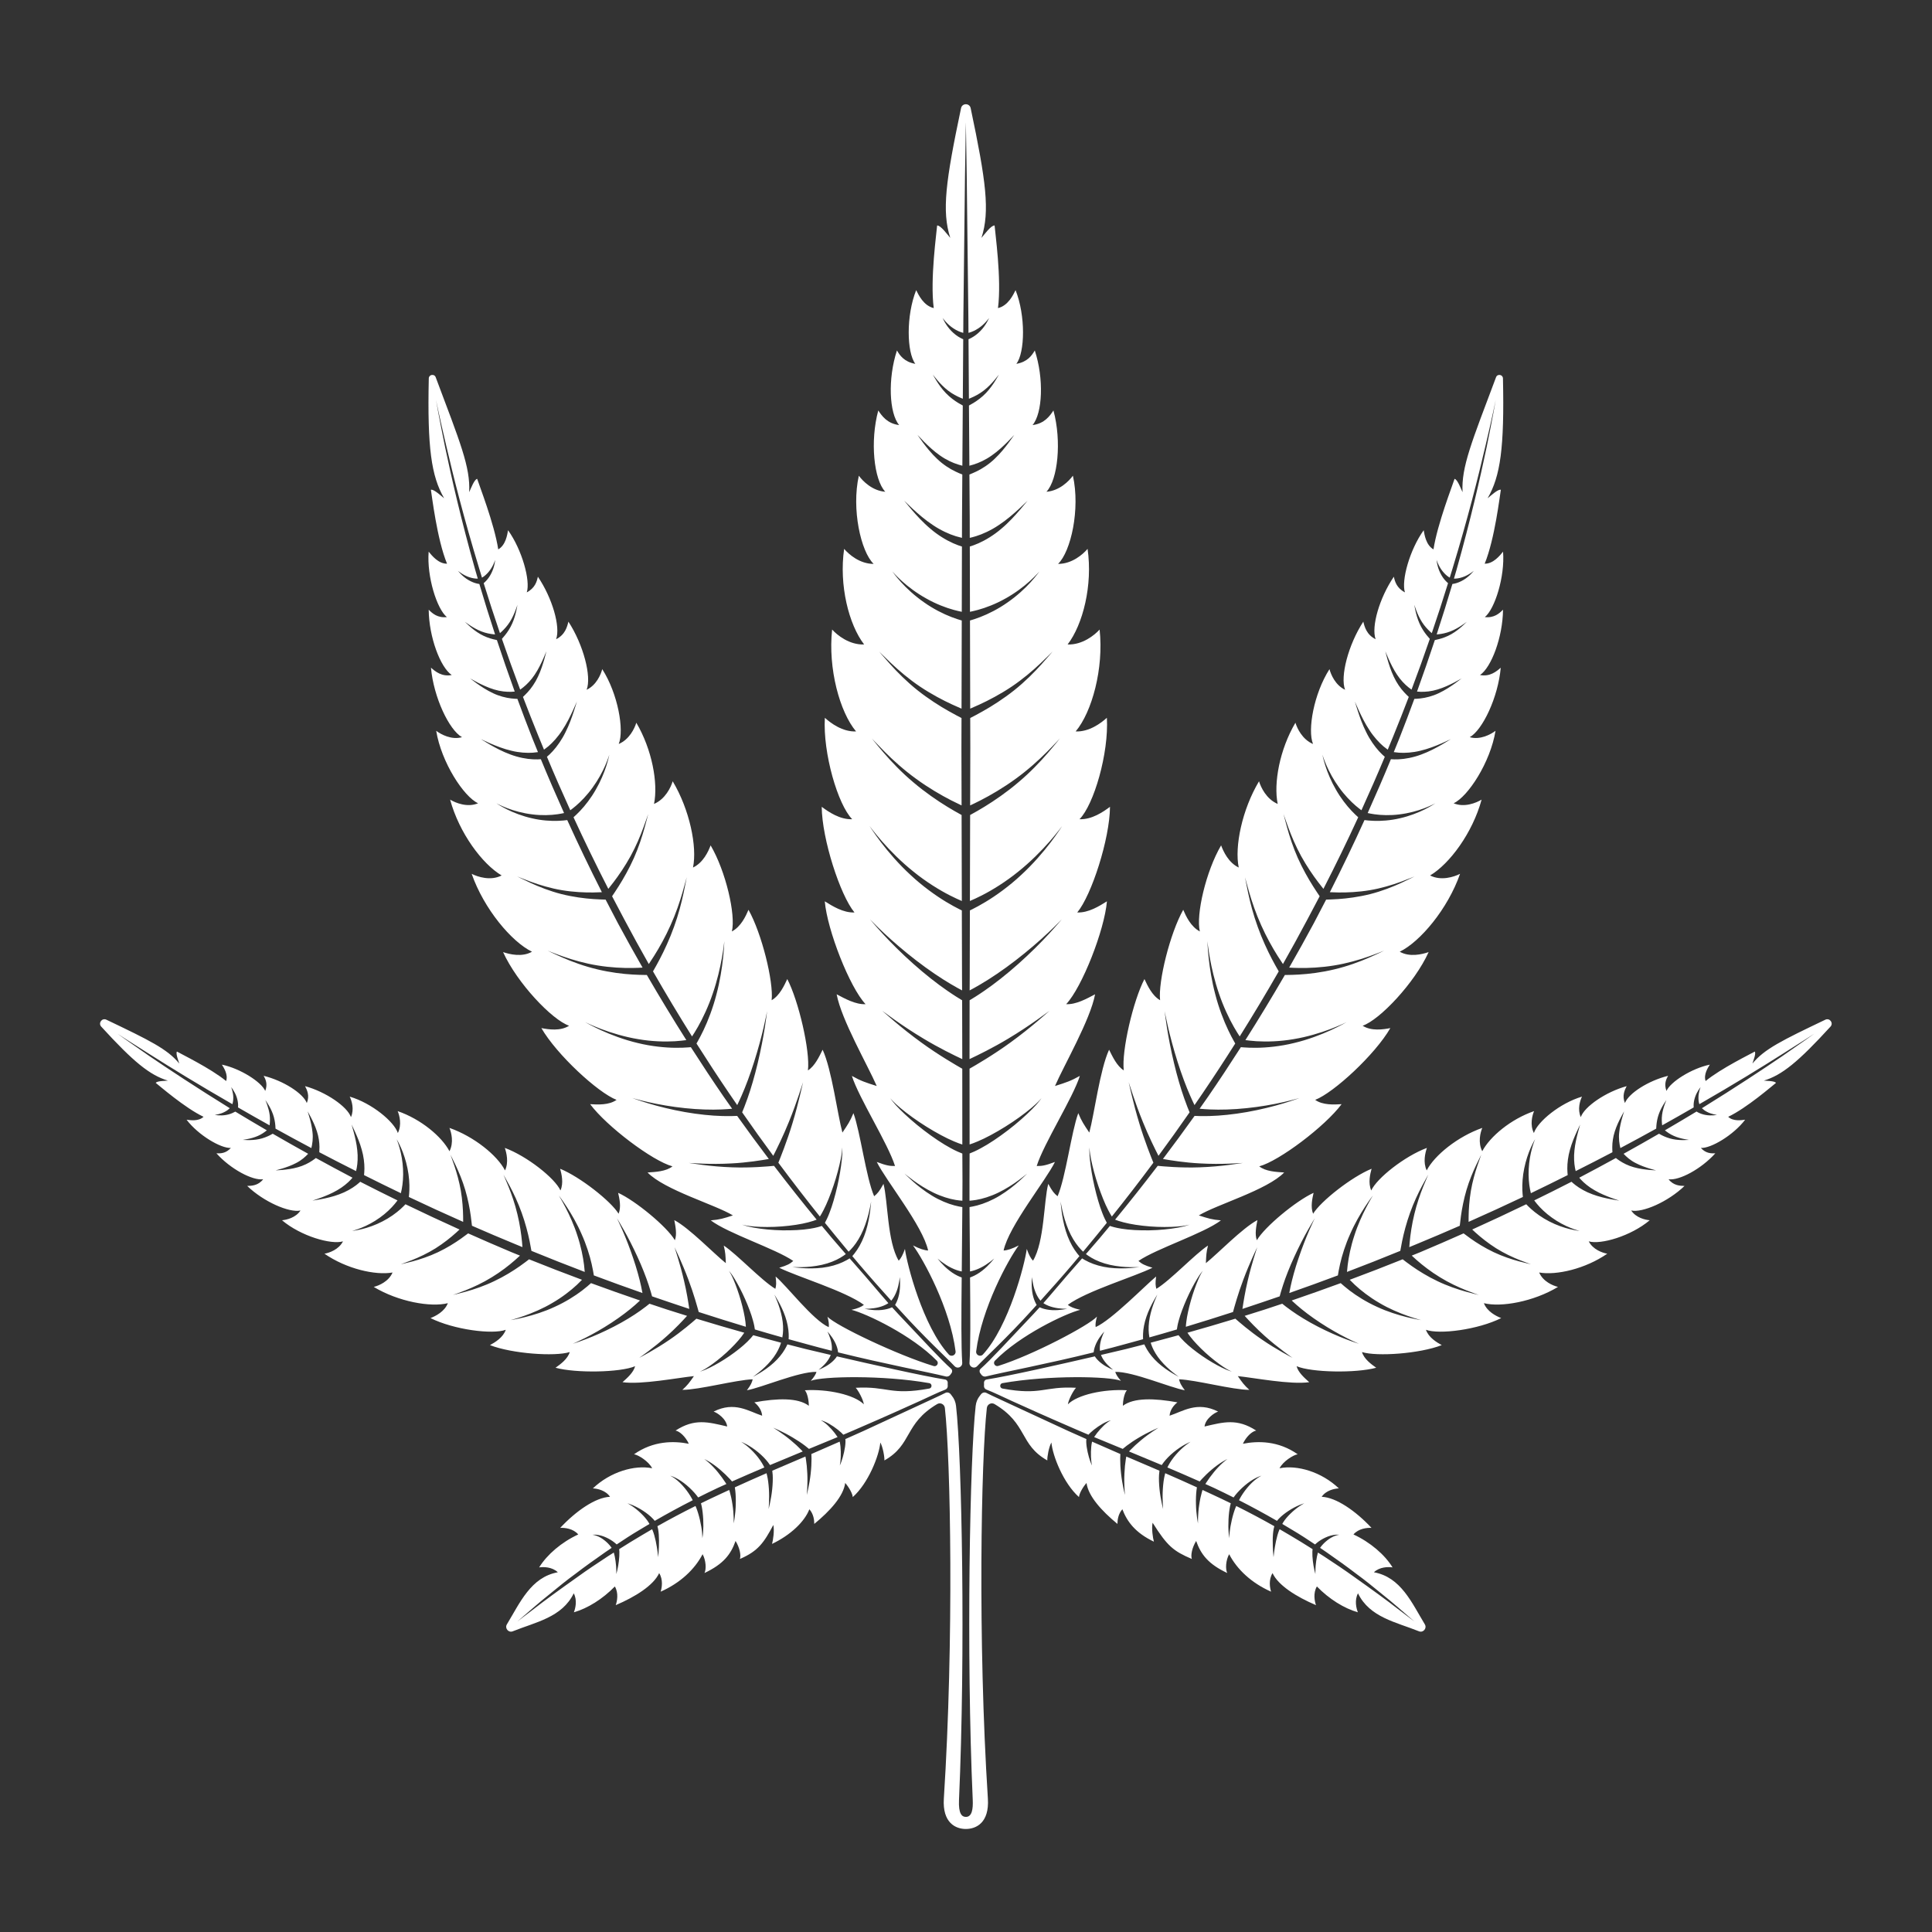 <svg xmlns="http://www.w3.org/2000/svg" xmlns:xlink="http://www.w3.org/1999/xlink" width="500" zoomAndPan="magnify" viewBox="0 0 375 375" height="500" preserveAspectRatio="xMidYMid meet" version="1.0"><rect x="0" y="0" width="375" height="375" fill="#333333" stroke="none"/><defs><clipPath id="a18f865d51"><path d="M 19 20 L 355.691 20 L 355.691 355.246 L 19 355.246 Z M 19 20 " clip-rule="nonzero"/></clipPath></defs><g clip-path="url(#a18f865d51)"><path fill="#ffffff" d="M 330.34 215.105 C 330.574 215.336 330.906 215.59 331.293 215.793 C 332.172 216.281 333.262 216.398 333.262 216.398 C 333.262 216.398 332.184 216.625 331.059 216.41 C 330.5 216.316 329.949 216.117 329.559 215.902 C 329.461 215.852 329.371 215.801 329.297 215.75 C 327.324 216.945 325.281 218.156 323.156 219.395 C 323.574 219.742 324.184 220.176 324.895 220.48 C 325.566 220.781 326.305 220.973 326.875 221.082 C 327.445 221.184 327.828 221.254 327.828 221.254 C 327.828 221.254 327.434 221.266 326.848 221.289 C 326.254 221.297 325.457 221.266 324.668 221.102 C 323.875 220.941 323.113 220.633 322.574 220.359 C 322.344 220.242 322.16 220.137 322.012 220.055 C 319.805 221.332 317.512 222.633 315.137 223.949 C 315.645 224.496 316.445 225.234 317.496 225.754 C 318.395 226.23 319.398 226.574 320.16 226.809 C 320.93 227.027 321.445 227.172 321.445 227.172 C 321.445 227.172 320.902 227.137 320.094 227.078 C 319.285 227 318.203 226.867 317.133 226.562 C 316.062 226.273 315.035 225.754 314.336 225.277 C 314.047 225.086 313.824 224.914 313.641 224.77 C 311.336 226.035 308.965 227.312 306.531 228.59 C 306.625 228.699 306.723 228.816 306.84 228.945 C 307.449 229.605 308.402 230.406 309.508 231.031 C 310.602 231.672 311.82 232.16 312.742 232.5 C 313.672 232.828 314.297 233.043 314.297 233.043 C 314.297 233.043 313.637 232.934 312.652 232.762 C 311.672 232.574 310.359 232.293 309.094 231.812 C 307.824 231.359 306.625 230.668 305.805 230.035 C 305.492 229.793 305.23 229.566 305.023 229.379 C 304.949 229.418 304.875 229.457 304.797 229.496 C 302.508 230.668 300.168 231.84 297.789 233 C 297.934 233.191 298.102 233.41 298.301 233.652 C 298.98 234.473 300.012 235.492 301.219 236.34 C 302.406 237.203 303.746 237.895 304.801 238.312 C 305.852 238.738 306.605 238.922 306.605 238.922 C 306.605 238.922 305.832 238.844 304.699 238.57 C 303.57 238.301 302.098 237.797 300.719 237.082 C 299.336 236.383 298.07 235.461 297.199 234.676 C 296.797 234.312 296.477 233.992 296.242 233.746 C 292.812 235.402 289.309 237.043 285.754 238.648 C 285.953 238.836 286.18 239.043 286.43 239.27 C 287.438 240.18 288.852 241.316 290.398 242.293 C 291.949 243.266 293.641 244.051 294.949 244.57 C 296.27 245.074 297.152 245.402 297.152 245.402 C 297.152 245.402 296.227 245.176 294.848 244.828 C 293.473 244.461 291.656 243.867 289.938 243.051 C 288.219 242.238 286.609 241.23 285.457 240.41 C 284.879 240 284.41 239.648 284.082 239.398 C 281.297 240.637 278.492 241.859 275.668 243.047 C 275.117 243.273 274.566 243.492 274.02 243.715 C 274.293 243.973 274.629 244.273 275.012 244.613 C 276.148 245.609 277.746 246.855 279.492 247.914 C 281.227 248.992 283.113 249.859 284.57 250.438 C 286.023 251.016 287.027 251.348 287.027 251.348 C 287.027 251.348 285.992 251.121 284.465 250.691 C 282.938 250.27 280.926 249.59 279.027 248.676 C 277.121 247.777 275.332 246.668 274.051 245.762 C 273.223 245.18 272.602 244.699 272.258 244.43 C 268.832 245.809 265.402 247.133 261.98 248.406 C 262.254 248.688 262.586 249.02 262.98 249.391 C 264.137 250.469 265.824 251.793 267.699 252.879 C 271.434 255.121 275.836 256.23 275.836 256.23 C 275.836 256.23 271.324 255.562 267.254 253.645 C 265.207 252.723 263.309 251.52 261.977 250.504 C 261.188 249.898 260.594 249.383 260.23 249.055 C 257.031 250.23 253.855 251.355 250.719 252.426 C 250.98 252.676 251.293 252.961 251.656 253.277 C 252.82 254.305 254.488 255.586 256.262 256.742 C 258.031 257.906 259.898 258.957 261.34 259.68 C 262.773 260.406 263.777 260.828 263.777 260.828 C 263.777 260.828 262.734 260.508 261.211 259.926 C 259.688 259.348 257.695 258.48 255.773 257.484 C 253.852 256.496 252.008 255.363 250.688 254.418 C 249.867 253.84 249.242 253.348 248.883 253.051 C 247.758 253.43 246.633 253.805 245.523 254.168 C 244.199 254.59 242.887 255.004 241.59 255.406 C 242.445 256.355 243.891 257.895 245.484 259.309 C 248.012 261.586 250.867 263.551 250.867 263.551 C 250.867 263.551 247.766 261.961 244.906 259.984 C 242.617 258.426 240.535 256.629 239.781 255.957 C 236.594 256.93 233.488 257.836 230.484 258.68 C 230.633 258.902 230.812 259.164 231.047 259.461 C 231.73 260.359 232.805 261.492 233.957 262.547 C 235.113 263.605 236.363 264.578 237.352 265.242 C 238.336 265.918 239.09 266.23 239.09 266.23 C 239.09 266.23 238.293 266.02 237.203 265.473 C 236.109 264.941 234.703 264.133 233.375 263.219 C 232.043 262.305 230.777 261.297 229.895 260.43 C 229.367 259.922 228.98 259.461 228.75 259.164 C 226.906 259.676 225.105 260.156 223.352 260.617 C 223.418 260.836 223.512 261.113 223.645 261.438 C 223.965 262.211 224.539 263.199 225.293 264.086 C 226.039 264.98 226.922 265.781 227.617 266.344 C 228.316 266.906 228.816 267.25 228.816 267.25 C 228.816 267.25 228.277 266.977 227.492 266.508 C 226.711 266.039 225.699 265.352 224.789 264.531 C 223.879 263.715 223.102 262.742 222.629 261.93 C 222.395 261.535 222.223 261.191 222.109 260.941 C 220.898 261.258 219.703 261.562 218.543 261.852 C 218.262 261.918 216.379 262.367 213.703 262.992 C 213.832 263.352 214.094 263.844 214.449 264.297 C 215.113 265.176 216.062 265.871 216.062 265.871 C 216.062 265.871 214.949 265.477 213.969 264.758 C 213.477 264.41 213.027 263.973 212.734 263.598 C 212.641 263.473 212.566 263.367 212.504 263.27 C 205.945 264.789 195.859 267.074 191.496 267.766 C 191.176 267.816 190.969 268.109 190.992 268.43 C 191.008 268.609 191.008 268.781 190.992 268.957 C 190.957 269.293 191.148 269.605 191.465 269.719 C 192.746 270.195 194.789 271.207 196.41 271.934 C 200.844 273.922 201.266 274.16 209.113 277.559 C 209.773 277.844 210.488 278.148 211.266 278.477 C 211.367 278.355 211.484 278.23 211.629 278.102 C 212.027 277.727 212.574 277.289 213.152 276.895 C 213.727 276.5 214.336 276.156 214.816 275.953 C 215.297 275.742 215.633 275.684 215.633 275.684 C 215.633 275.684 215.316 275.824 214.918 276.125 C 214.512 276.426 214.023 276.887 213.578 277.383 C 213.129 277.875 212.723 278.406 212.461 278.809 C 212.43 278.859 212.406 278.895 212.379 278.941 C 213.977 279.605 215.816 280.363 217.926 281.23 C 218.109 281.078 218.371 280.859 218.703 280.605 C 219.34 280.117 220.219 279.527 221.125 278.996 C 222.934 277.914 224.863 277.121 224.863 277.121 C 224.863 277.121 223.078 278.203 221.496 279.527 C 220.703 280.18 219.953 280.871 219.43 281.422 C 219.32 281.535 219.23 281.633 219.141 281.73 C 219.391 281.832 219.633 281.934 219.891 282.039 C 221.715 282.793 223.594 283.574 225.488 284.367 C 225.598 284.203 225.727 284.016 225.895 283.805 C 226.359 283.203 227.047 282.488 227.805 281.871 C 228.559 281.246 229.371 280.715 230.008 280.371 C 230.645 280.023 231.09 279.852 231.09 279.852 C 231.09 279.852 230.676 280.098 230.121 280.539 C 229.562 280.98 228.867 281.625 228.258 282.332 C 227.645 283.039 227.121 283.809 226.809 284.406 C 226.723 284.562 226.652 284.703 226.59 284.832 C 228.664 285.711 230.758 286.613 232.859 287.551 C 232.98 287.41 233.121 287.246 233.301 287.055 C 233.785 286.535 234.453 285.875 235.168 285.27 C 235.879 284.66 236.641 284.113 237.23 283.75 C 237.824 283.387 238.246 283.195 238.246 283.195 C 238.246 283.195 237.863 283.461 237.352 283.914 C 236.84 284.371 236.203 285.023 235.629 285.727 C 235.051 286.426 234.527 287.164 234.164 287.727 C 234.086 287.844 234.02 287.949 233.961 288.047 C 234.531 288.309 235.109 288.559 235.68 288.824 C 236.938 289.418 238.191 290.031 239.434 290.656 C 239.535 290.508 239.66 290.34 239.805 290.164 C 240.262 289.598 240.922 288.914 241.645 288.305 C 242.359 287.691 243.156 287.176 243.781 286.863 C 244.414 286.547 244.859 286.43 244.859 286.43 C 244.859 286.43 244.434 286.629 243.887 287.035 C 243.34 287.441 242.676 288.066 242.102 288.762 C 241.523 289.453 241.023 290.207 240.707 290.777 C 240.621 290.934 240.551 291.07 240.492 291.195 C 243.02 292.484 245.492 293.828 247.867 295.199 C 247.969 295.062 248.09 294.914 248.234 294.77 C 248.707 294.27 249.387 293.723 250.109 293.254 C 250.824 292.781 251.586 292.398 252.172 292.148 C 252.758 291.898 253.164 291.789 253.164 291.789 C 253.164 291.789 252.785 291.977 252.27 292.328 C 251.754 292.676 251.098 293.188 250.512 293.762 C 249.918 294.328 249.398 294.957 249.094 295.445 C 249.008 295.578 248.941 295.695 248.891 295.797 C 249.551 296.184 250.203 296.574 250.848 296.969 C 252.383 297.875 253.844 298.828 255.25 299.777 C 255.348 299.68 255.461 299.578 255.594 299.473 C 256.02 299.121 256.621 298.73 257.262 298.438 C 257.902 298.137 258.586 297.957 259.102 297.902 C 259.625 297.848 259.957 297.898 259.957 297.898 C 259.957 297.898 259.609 297.93 259.148 298.098 C 258.68 298.266 258.102 298.582 257.602 298.992 C 257.094 299.391 256.652 299.863 256.375 300.234 C 256.316 300.312 256.273 300.375 256.23 300.438 C 256.652 300.727 257.07 301.012 257.48 301.293 C 259.547 302.734 261.484 304.117 263.223 305.453 C 264.996 306.746 266.555 308.023 267.934 309.152 C 269.328 310.262 270.516 311.262 271.484 312.098 C 273.418 313.77 274.527 314.727 274.527 314.727 C 274.527 314.727 273.363 313.84 271.324 312.293 C 269.316 310.719 266.363 308.57 262.793 306.043 C 261.02 304.762 259.051 303.445 256.957 302.074 C 256.582 301.836 256.195 301.59 255.809 301.348 C 255.684 301.77 255.555 302.379 255.473 303 C 255.285 304.242 255.316 305.52 255.316 305.52 C 255.316 305.52 254.965 304.289 254.824 302.996 C 254.746 302.352 254.711 301.695 254.73 301.184 C 254.734 300.992 254.75 300.832 254.77 300.688 C 253.32 299.77 251.824 298.844 250.266 297.93 C 249.645 297.559 249.016 297.188 248.375 296.82 C 248.34 296.895 248.305 296.969 248.266 297.066 C 248.055 297.578 247.84 298.332 247.676 299.102 C 247.344 300.648 247.195 302.25 247.195 302.25 C 247.195 302.25 247.02 300.656 247.035 299.035 C 247.035 298.219 247.094 297.398 247.219 296.758 C 247.25 296.566 247.297 296.391 247.344 296.234 C 244.961 294.887 242.488 293.574 239.953 292.312 C 239.902 292.418 239.852 292.531 239.801 292.672 C 239.562 293.273 239.293 294.129 239.098 295 C 238.891 295.875 238.738 296.766 238.676 297.438 C 238.605 298.109 238.629 298.566 238.629 298.566 C 238.629 298.566 238.527 298.125 238.477 297.438 C 238.414 296.75 238.406 295.832 238.453 294.91 C 238.496 293.988 238.609 293.07 238.75 292.367 C 238.789 292.148 238.84 291.957 238.891 291.785 C 237.645 291.176 236.395 290.578 235.129 289.996 C 234.559 289.723 233.984 289.465 233.41 289.199 C 233.375 289.305 233.336 289.414 233.301 289.547 C 233.113 290.191 232.914 291.086 232.781 292 C 232.484 293.82 232.527 295.691 232.527 295.691 C 232.527 295.691 232.16 293.855 232.137 291.957 C 232.109 291.012 232.148 290.062 232.23 289.336 C 232.254 289.094 232.285 288.875 232.32 288.691 C 230.262 287.75 228.211 286.836 226.168 285.949 C 226.133 286.086 226.094 286.238 226.055 286.406 C 225.891 287.09 225.77 288.043 225.707 289.008 C 225.578 290.941 225.762 292.902 225.762 292.902 C 225.762 292.902 225.254 291.004 225.059 289.023 C 224.961 288.035 224.918 287.027 224.969 286.258 C 224.988 285.949 225.02 285.68 225.051 285.465 C 223.16 284.648 221.281 283.848 219.457 283.07 C 219.172 282.953 218.895 282.836 218.613 282.715 C 218.586 282.871 218.551 283.043 218.52 283.238 C 218.395 283.988 218.293 285.004 218.25 286.031 C 218.145 288.09 218.352 290.164 218.352 290.164 C 218.352 290.164 217.824 288.148 217.602 286.055 C 217.48 285.012 217.426 283.953 217.43 283.152 C 217.434 282.773 217.449 282.457 217.457 282.223 C 215.648 281.445 213.898 280.668 212.211 279.926 C 212.125 279.891 212.055 279.859 211.973 279.82 C 211.961 279.879 211.945 279.93 211.93 280.004 C 211.832 280.453 211.77 281.113 211.754 281.777 C 211.738 282.445 211.766 283.117 211.82 283.617 C 211.871 284.117 211.945 284.449 211.945 284.449 C 211.945 284.449 211.793 284.148 211.621 283.66 C 211.449 283.176 211.258 282.516 211.109 281.844 C 210.961 281.164 210.855 280.473 210.84 279.918 C 210.832 279.695 210.844 279.496 210.867 279.324 C 204.832 276.621 212.406 280.082 196.137 272.562 C 194.719 271.883 192.727 271.012 191.461 270.363 C 191.074 270.168 190.625 270.316 190.379 270.672 C 190.32 270.754 190.258 270.836 190.191 270.914 C 189.73 271.473 189.461 272.16 189.379 272.883 C 188.242 282.777 187.535 320.887 188.809 349.387 C 188.883 351.113 188.676 352.66 187.473 352.66 C 186.695 352.66 186.023 352.043 186.141 349.387 C 187.414 320.887 186.707 282.781 185.566 272.883 C 185.484 272.16 185.215 271.473 184.754 270.914 C 184.688 270.836 184.625 270.754 184.57 270.672 C 184.324 270.316 183.875 270.168 183.488 270.363 C 182.219 271.012 180.23 271.883 178.812 272.562 C 162.543 280.082 170.117 276.621 164.082 279.324 C 164.102 279.496 164.117 279.695 164.105 279.918 C 164.094 280.473 163.988 281.164 163.836 281.844 C 163.691 282.516 163.5 283.176 163.328 283.66 C 163.156 284.148 163.004 284.449 163.004 284.449 C 163.004 284.449 163.078 284.117 163.129 283.617 C 163.184 283.117 163.211 282.445 163.195 281.777 C 163.18 281.113 163.117 280.453 163.02 280.004 C 163.004 279.93 162.988 279.879 162.973 279.82 C 162.895 279.859 162.824 279.891 162.738 279.926 C 161.051 280.668 159.297 281.445 157.488 282.223 C 157.5 282.457 157.516 282.773 157.516 283.152 C 157.523 283.953 157.469 285.012 157.348 286.055 C 157.121 288.148 156.594 290.164 156.594 290.164 C 156.594 290.164 156.801 288.09 156.699 286.031 C 156.656 285.004 156.551 283.988 156.43 283.238 C 156.398 283.043 156.363 282.871 156.336 282.715 C 156.055 282.836 155.777 282.953 155.492 283.07 C 153.664 283.848 151.789 284.648 149.898 285.465 C 149.93 285.68 149.961 285.949 149.977 286.258 C 150.027 287.027 149.988 288.035 149.887 289.023 C 149.691 291.004 149.188 292.902 149.188 292.902 C 149.188 292.902 149.371 290.941 149.242 289.008 C 149.18 288.043 149.059 287.09 148.895 286.406 C 148.855 286.238 148.816 286.086 148.781 285.949 C 146.738 286.836 144.684 287.75 142.629 288.691 C 142.66 288.875 142.695 289.094 142.719 289.336 C 142.801 290.062 142.84 291.012 142.812 291.957 C 142.789 293.855 142.418 295.691 142.418 295.691 C 142.418 295.691 142.461 293.82 142.168 292 C 142.035 291.086 141.836 290.191 141.648 289.547 C 141.609 289.414 141.574 289.305 141.539 289.199 C 140.965 289.465 140.387 289.723 139.816 289.996 C 138.555 290.578 137.305 291.176 136.059 291.785 C 136.109 291.957 136.16 292.148 136.199 292.367 C 136.34 293.07 136.449 293.988 136.496 294.91 C 136.543 295.832 136.531 296.75 136.473 297.438 C 136.422 298.125 136.316 298.566 136.316 298.566 C 136.316 298.566 136.34 298.109 136.27 297.438 C 136.211 296.766 136.055 295.875 135.852 295 C 135.652 294.129 135.387 293.273 135.148 292.672 C 135.094 292.531 135.043 292.418 134.996 292.312 C 132.461 293.574 129.984 294.887 127.605 296.234 C 127.652 296.391 127.699 296.566 127.73 296.758 C 127.852 297.398 127.91 298.219 127.914 299.035 C 127.93 300.656 127.754 302.25 127.754 302.25 C 127.754 302.25 127.605 300.648 127.273 299.102 C 127.109 298.332 126.895 297.578 126.68 297.066 C 126.645 296.969 126.609 296.895 126.57 296.82 C 125.934 297.188 125.305 297.559 124.684 297.93 C 123.125 298.844 121.629 299.77 120.18 300.688 C 120.199 300.832 120.215 300.992 120.219 301.184 C 120.234 301.695 120.203 302.352 120.121 302.996 C 119.984 304.289 119.633 305.52 119.633 305.52 C 119.633 305.52 119.66 304.242 119.477 303 C 119.395 302.379 119.266 301.77 119.137 301.348 C 118.754 301.59 118.367 301.836 117.992 302.074 C 115.898 303.445 113.926 304.762 112.156 306.043 C 108.586 308.57 105.633 310.719 103.621 312.293 C 101.586 313.84 100.422 314.727 100.422 314.727 C 100.422 314.727 101.527 313.77 103.465 312.098 C 104.43 311.262 105.617 310.262 107.016 309.152 C 108.395 308.023 109.949 306.746 111.727 305.453 C 113.465 304.117 115.402 302.734 117.465 301.293 C 117.879 301.012 118.297 300.727 118.719 300.438 C 118.676 300.375 118.629 300.312 118.574 300.234 C 118.297 299.863 117.855 299.391 117.348 298.992 C 116.848 298.582 116.27 298.266 115.801 298.098 C 115.336 297.93 114.992 297.898 114.992 297.898 C 114.992 297.898 115.324 297.848 115.848 297.902 C 116.359 297.957 117.047 298.137 117.684 298.438 C 118.328 298.73 118.926 299.121 119.352 299.473 C 119.488 299.578 119.598 299.68 119.699 299.777 C 121.105 298.828 122.566 297.875 124.102 296.969 C 124.742 296.574 125.398 296.184 126.059 295.797 C 126.008 295.695 125.941 295.578 125.855 295.445 C 125.551 294.957 125.027 294.328 124.438 293.762 C 123.852 293.188 123.195 292.676 122.68 292.328 C 122.164 291.977 121.785 291.789 121.785 291.789 C 121.785 291.789 122.188 291.898 122.777 292.148 C 123.359 292.398 124.125 292.781 124.84 293.254 C 125.562 293.723 126.242 294.27 126.711 294.77 C 126.859 294.914 126.98 295.062 127.082 295.199 C 129.457 293.828 131.926 292.484 134.457 291.195 C 134.398 291.07 134.328 290.934 134.238 290.777 C 133.922 290.207 133.426 289.453 132.848 288.762 C 132.273 288.066 131.609 287.441 131.062 287.035 C 130.516 286.629 130.09 286.43 130.09 286.43 C 130.09 286.43 130.535 286.547 131.168 286.863 C 131.793 287.176 132.586 287.691 133.305 288.305 C 134.027 288.914 134.688 289.598 135.141 290.164 C 135.289 290.34 135.414 290.508 135.516 290.656 C 136.754 290.031 138.008 289.418 139.27 288.824 C 139.84 288.559 140.414 288.309 140.988 288.047 C 140.926 287.949 140.863 287.844 140.785 287.727 C 140.422 287.164 139.898 286.426 139.32 285.727 C 138.746 285.023 138.109 284.371 137.594 283.914 C 137.086 283.461 136.703 283.195 136.703 283.195 C 136.703 283.195 137.121 283.387 137.719 283.75 C 138.309 284.113 139.07 284.66 139.781 285.27 C 140.492 285.875 141.164 286.535 141.648 287.055 C 141.824 287.246 141.969 287.41 142.09 287.551 C 144.191 286.613 146.281 285.711 148.359 284.832 C 148.297 284.703 148.227 284.562 148.141 284.406 C 147.824 283.809 147.305 283.039 146.691 282.332 C 146.082 281.625 145.387 280.98 144.828 280.539 C 144.273 280.098 143.859 279.852 143.859 279.852 C 143.859 279.852 144.305 280.023 144.941 280.371 C 145.574 280.715 146.387 281.246 147.141 281.871 C 147.898 282.488 148.59 283.203 149.055 283.805 C 149.219 284.016 149.352 284.203 149.461 284.367 C 151.355 283.574 153.234 282.793 155.059 282.039 C 155.316 281.934 155.555 281.832 155.805 281.73 C 155.719 281.633 155.625 281.535 155.52 281.422 C 154.996 280.871 154.246 280.18 153.453 279.527 C 151.867 278.203 150.086 277.121 150.086 277.121 C 150.086 277.121 152.016 277.914 153.82 278.996 C 154.727 279.527 155.609 280.117 156.246 280.605 C 156.578 280.859 156.84 281.078 157.02 281.23 C 159.133 280.363 160.969 279.605 162.57 278.941 C 162.543 278.895 162.52 278.859 162.488 278.809 C 162.227 278.406 161.82 277.875 161.371 277.383 C 160.926 276.887 160.434 276.426 160.031 276.125 C 159.633 275.824 159.316 275.684 159.316 275.684 C 159.316 275.684 159.652 275.742 160.133 275.953 C 160.613 276.156 161.219 276.5 161.793 276.895 C 162.375 277.289 162.922 277.727 163.32 278.102 C 163.465 278.23 163.582 278.355 163.684 278.477 C 164.457 278.148 165.176 277.844 165.836 277.559 C 173.684 274.16 174.105 273.922 178.539 271.934 C 180.156 271.207 182.199 270.195 183.484 269.723 C 183.801 269.605 183.988 269.293 183.957 268.961 C 183.941 268.785 183.938 268.609 183.953 268.43 C 183.98 268.109 183.77 267.816 183.449 267.766 C 179.09 267.07 169.004 264.789 162.445 263.27 C 162.383 263.367 162.309 263.473 162.215 263.598 C 161.922 263.973 161.473 264.41 160.98 264.758 C 159.996 265.477 158.887 265.871 158.887 265.871 C 158.887 265.871 159.836 265.176 160.5 264.297 C 160.855 263.844 161.117 263.352 161.246 262.992 C 158.57 262.367 156.688 261.918 156.406 261.852 C 155.246 261.562 154.051 261.258 152.836 260.941 C 152.723 261.191 152.555 261.535 152.32 261.93 C 151.848 262.742 151.07 263.715 150.156 264.531 C 149.25 265.352 148.238 266.039 147.457 266.508 C 146.672 266.977 146.133 267.25 146.133 267.25 C 146.133 267.25 146.629 266.906 147.328 266.344 C 148.027 265.781 148.91 264.98 149.656 264.086 C 150.406 263.199 150.984 262.211 151.301 261.438 C 151.438 261.113 151.531 260.836 151.598 260.617 C 149.844 260.156 148.043 259.676 146.199 259.164 C 145.969 259.461 145.582 259.922 145.051 260.43 C 144.172 261.297 142.906 262.305 141.574 263.219 C 140.246 264.133 138.84 264.941 137.746 265.473 C 136.652 266.02 135.859 266.23 135.859 266.23 C 135.859 266.23 136.613 265.918 137.594 265.242 C 138.586 264.578 139.836 263.605 140.992 262.547 C 142.145 261.492 143.215 260.359 143.902 259.461 C 144.133 259.164 144.316 258.902 144.465 258.68 C 141.461 257.836 138.352 256.93 135.168 255.957 C 134.41 256.629 132.332 258.426 130.043 259.984 C 127.184 261.961 124.078 263.551 124.078 263.551 C 124.078 263.551 126.938 261.586 129.461 259.309 C 131.059 257.895 132.504 256.355 133.359 255.406 C 132.059 255.004 130.75 254.59 129.426 254.168 C 128.312 253.805 127.191 253.43 126.066 253.051 C 125.707 253.348 125.078 253.84 124.262 254.418 C 122.941 255.363 121.098 256.496 119.172 257.484 C 117.254 258.48 115.262 259.348 113.738 259.926 C 112.215 260.508 111.172 260.828 111.172 260.828 C 111.172 260.828 112.172 260.406 113.609 259.68 C 115.051 258.957 116.918 257.906 118.688 256.742 C 120.461 255.586 122.129 254.305 123.293 253.277 C 123.656 252.961 123.969 252.676 124.23 252.426 C 121.094 251.355 117.914 250.23 114.715 249.055 C 114.355 249.383 113.762 249.898 112.973 250.504 C 111.641 251.52 109.738 252.723 107.695 253.645 C 103.625 255.562 99.109 256.23 99.109 256.23 C 99.109 256.23 103.516 255.121 107.246 252.879 C 109.125 251.793 110.812 250.469 111.969 249.391 C 112.359 249.02 112.691 248.688 112.965 248.406 C 109.547 247.133 106.117 245.809 102.691 244.43 C 102.348 244.699 101.723 245.18 100.898 245.762 C 99.613 246.668 97.828 247.777 95.918 248.676 C 94.02 249.59 92.012 250.27 90.484 250.691 C 88.957 251.121 87.922 251.348 87.922 251.348 C 87.922 251.348 88.922 251.016 90.379 250.438 C 91.836 249.859 93.723 248.992 95.457 247.914 C 97.203 246.855 98.801 245.609 99.934 244.613 C 100.32 244.273 100.652 243.973 100.93 243.715 C 100.383 243.492 99.832 243.273 99.281 243.047 C 96.457 241.859 93.648 240.637 90.867 239.398 C 90.539 239.648 90.066 240 89.488 240.41 C 88.34 241.23 86.727 242.238 85.012 243.051 C 83.293 243.867 81.477 244.461 80.102 244.828 C 78.719 245.176 77.797 245.402 77.797 245.402 C 77.797 245.402 78.68 245.074 79.996 244.57 C 81.309 244.051 83 243.266 84.547 242.293 C 86.098 241.316 87.512 240.18 88.52 239.27 C 88.77 239.043 88.996 238.836 89.195 238.648 C 85.641 237.043 82.133 235.402 78.703 233.746 C 78.473 233.992 78.152 234.312 77.75 234.676 C 76.879 235.461 75.613 236.383 74.227 237.082 C 72.852 237.797 71.379 238.301 70.25 238.57 C 69.117 238.844 68.344 238.922 68.344 238.922 C 68.344 238.922 69.098 238.738 70.148 238.312 C 71.203 237.895 72.543 237.203 73.73 236.34 C 74.934 235.492 75.969 234.473 76.645 233.652 C 76.848 233.41 77.012 233.191 77.156 233 C 74.781 231.84 72.438 230.668 70.148 229.496 C 70.074 229.457 70 229.418 69.922 229.379 C 69.719 229.566 69.457 229.793 69.145 230.035 C 68.32 230.668 67.125 231.359 65.855 231.812 C 64.586 232.293 63.277 232.574 62.293 232.762 C 61.312 232.934 60.652 233.043 60.652 233.043 C 60.652 233.043 61.277 232.828 62.207 232.5 C 63.129 232.16 64.348 231.672 65.441 231.031 C 66.547 230.406 67.5 229.605 68.109 228.945 C 68.223 228.816 68.324 228.699 68.418 228.59 C 65.984 227.312 63.609 226.035 61.309 224.77 C 61.125 224.914 60.898 225.086 60.609 225.277 C 59.914 225.754 58.887 226.273 57.816 226.562 C 56.746 226.867 55.664 227 54.855 227.078 C 54.047 227.137 53.504 227.172 53.504 227.172 C 53.504 227.172 54.02 227.027 54.789 226.809 C 55.551 226.574 56.555 226.23 57.453 225.754 C 58.5 225.234 59.305 224.496 59.812 223.949 C 57.438 222.633 55.145 221.332 52.938 220.055 C 52.789 220.137 52.605 220.242 52.375 220.359 C 51.836 220.633 51.074 220.941 50.281 221.102 C 49.492 221.266 48.695 221.297 48.102 221.289 C 47.516 221.266 47.121 221.254 47.121 221.254 C 47.121 221.254 47.504 221.184 48.074 221.082 C 48.641 220.973 49.383 220.781 50.055 220.48 C 50.766 220.176 51.371 219.742 51.793 219.395 C 49.668 218.156 47.621 216.945 45.684 215.77 C 45.574 215.801 45.488 215.852 45.391 215.902 C 45 216.117 44.449 216.316 43.891 216.41 C 42.766 216.625 41.688 216.398 41.688 216.398 C 41.688 216.398 42.777 216.281 43.652 215.793 C 44.043 215.59 44.375 215.336 44.605 215.105 C 38.102 211.082 32.758 207.543 28.996 204.984 C 25.043 202.262 22.82 200.652 22.82 200.652 C 22.82 200.652 25.113 202.164 29.18 204.707 C 33.02 207.141 38.477 210.512 45.105 214.32 C 45.211 213.996 45.289 213.523 45.281 213.027 C 45.281 212.027 44.871 211.02 44.871 211.02 C 44.871 211.02 45.574 211.852 45.93 212.93 C 46.113 213.461 46.211 214.035 46.219 214.484 C 46.223 214.672 46.215 214.828 46.203 214.953 C 48.148 216.078 50.195 217.242 52.324 218.426 C 52.395 217.891 52.441 217.156 52.344 216.402 C 52.25 215.68 52.035 214.949 51.848 214.41 C 51.645 213.871 51.512 213.512 51.512 213.512 C 51.512 213.512 51.723 213.84 52.035 214.328 C 52.34 214.824 52.715 215.512 52.984 216.27 C 53.254 217.023 53.391 217.832 53.441 218.434 C 53.465 218.691 53.477 218.902 53.48 219.07 C 55.715 220.309 58.031 221.566 60.434 222.84 C 60.613 222.113 60.805 220.977 60.652 219.754 C 60.555 218.75 60.301 217.727 60.09 216.969 C 59.863 216.215 59.715 215.711 59.715 215.711 C 59.715 215.711 59.965 216.176 60.344 216.875 C 60.707 217.586 61.18 218.551 61.512 219.602 C 61.859 220.645 62.008 221.777 62.008 222.621 C 62.008 223.051 61.992 223.402 61.977 223.648 C 64.289 224.863 66.668 226.082 69.109 227.309 C 69.156 227.117 69.203 226.902 69.25 226.66 C 69.414 225.773 69.492 224.539 69.348 223.281 C 69.227 222.027 68.926 220.77 68.68 219.832 C 68.418 218.895 68.246 218.27 68.246 218.27 C 68.246 218.27 68.52 218.859 68.938 219.746 C 69.34 220.637 69.855 221.848 70.211 223.141 C 70.586 224.422 70.746 225.789 70.734 226.824 C 70.727 227.348 70.691 227.781 70.66 228.082 C 70.715 228.113 70.77 228.141 70.824 228.168 C 73.105 229.312 75.438 230.461 77.809 231.598 C 77.863 231.371 77.922 231.113 77.977 230.824 C 78.18 229.777 78.312 228.336 78.227 226.875 C 78.156 225.418 77.879 223.953 77.578 222.883 C 77.281 221.809 76.988 221.113 76.988 221.113 C 76.988 221.113 77.379 221.754 77.836 222.793 C 78.297 223.828 78.797 225.277 79.094 226.781 C 79.41 228.285 79.504 229.84 79.457 231.016 C 79.438 231.547 79.398 231.996 79.359 232.332 C 82.805 233.969 86.324 235.582 89.898 237.164 C 89.898 236.855 89.898 236.5 89.891 236.102 C 89.875 234.746 89.754 232.941 89.453 231.152 C 89.148 229.363 88.641 227.602 88.203 226.297 C 87.742 224.996 87.445 224.129 87.445 224.129 C 87.445 224.129 87.844 224.957 88.453 226.199 C 89.047 227.453 89.773 229.168 90.305 230.969 C 90.836 232.77 91.188 234.625 91.379 236.02 C 91.492 236.852 91.566 237.512 91.609 237.918 C 94.363 239.125 97.145 240.309 99.941 241.461 C 100.43 241.668 100.918 241.863 101.406 242.066 C 101.387 241.777 101.359 241.457 101.328 241.109 C 101.188 239.605 100.906 237.613 100.422 235.648 C 99.957 233.684 99.281 231.762 98.711 230.348 C 98.141 228.93 97.723 228 97.723 228 C 97.723 228 98.234 228.879 98.957 230.238 C 99.676 231.594 100.57 233.457 101.262 235.414 C 101.969 237.367 102.488 239.391 102.801 240.922 C 102.957 241.695 103.074 242.34 103.152 242.793 C 106.598 244.207 110.055 245.57 113.496 246.879 C 113.469 246.496 113.426 246.043 113.363 245.527 C 113.172 243.957 112.75 241.867 112.074 239.836 C 110.777 235.734 108.461 232.039 108.461 232.039 C 108.461 232.039 111.133 235.477 112.887 239.539 C 113.793 241.547 114.461 243.672 114.832 245.305 C 115.055 246.285 115.191 247.074 115.266 247.555 C 118.438 248.746 121.586 249.883 124.699 250.973 C 124.637 250.617 124.555 250.211 124.457 249.746 C 124.133 248.227 123.582 246.211 122.906 244.23 C 122.242 242.246 121.473 240.293 120.844 238.848 C 120.215 237.406 119.75 236.465 119.75 236.465 C 119.75 236.465 120.309 237.352 121.086 238.734 C 121.863 240.109 122.84 241.988 123.723 243.926 C 124.613 245.859 125.395 247.855 125.898 249.395 C 126.227 250.391 126.449 251.184 126.566 251.621 C 127.68 252.004 128.793 252.383 129.895 252.754 C 131.203 253.199 132.5 253.633 133.789 254.059 C 133.609 252.801 133.27 250.691 132.773 248.602 C 132.016 245.312 130.926 242.09 130.926 242.09 C 130.926 242.09 132.414 245.141 133.613 248.367 C 134.629 251.035 135.391 253.797 135.621 254.66 C 138.754 255.676 141.812 256.633 144.777 257.527 C 144.762 257.262 144.734 256.945 144.688 256.578 C 144.559 255.457 144.223 253.941 143.797 252.449 C 143.375 250.949 142.844 249.477 142.383 248.398 C 141.934 247.316 141.488 246.66 141.488 246.66 C 141.488 246.66 142.02 247.254 142.625 248.281 C 143.242 249.297 143.984 250.707 144.629 252.168 C 145.273 253.629 145.844 255.133 146.156 256.324 C 146.367 257.059 146.473 257.684 146.52 258.047 C 148.34 258.59 150.117 259.102 151.852 259.59 C 151.891 259.383 151.926 259.133 151.957 258.84 C 152.047 258.008 152.012 256.867 151.785 255.727 C 151.57 254.59 151.199 253.465 150.879 252.641 C 150.559 251.816 150.305 251.273 150.305 251.273 C 150.305 251.273 150.629 251.773 151.062 252.559 C 151.5 253.34 152.035 254.422 152.43 255.574 C 152.828 256.723 153.047 257.945 153.082 258.883 C 153.102 259.309 153.094 259.668 153.074 259.938 C 154.289 260.273 155.488 260.605 156.648 260.918 C 158.258 261.363 159.859 261.785 161.441 262.184 C 161.449 262.133 161.457 262.082 161.457 262.02 C 161.492 261.641 161.469 261.109 161.352 260.574 C 161.137 259.496 160.605 258.453 160.605 258.453 C 160.605 258.453 161.41 259.297 161.977 260.363 C 162.27 260.895 162.484 261.477 162.586 261.945 C 162.633 262.168 162.66 262.359 162.68 262.496 C 171.801 264.762 179.941 266.277 183.574 267.168 C 183.934 267.258 184.297 267.098 184.496 266.789 C 184.551 266.707 184.609 266.625 184.668 266.543 C 184.879 266.273 184.859 265.895 184.602 265.668 C 182.652 263.949 179.109 260.078 174.309 255.008 C 173.93 254.602 173.543 254.18 173.152 253.746 C 173.016 253.809 172.852 253.875 172.648 253.945 C 172.121 254.125 171.398 254.27 170.676 254.297 C 169.227 254.367 167.824 254.031 167.824 254.031 C 167.824 254.031 169.254 254.082 170.559 253.738 C 171.211 253.578 171.812 253.32 172.219 253.074 C 172.297 253.027 172.367 252.98 172.43 252.938 C 170.465 250.707 168.402 248.195 166.16 245.672 C 165.75 245.211 165.332 244.73 164.914 244.254 C 164.645 244.426 164.184 244.699 163.562 244.984 C 162.559 245.457 161.129 245.883 159.664 246.059 C 158.199 246.242 156.719 246.215 155.613 246.133 C 154.504 246.051 153.77 245.938 153.77 245.938 C 153.77 245.938 154.512 245.977 155.602 245.953 C 156.695 245.934 158.148 245.812 159.531 245.5 C 160.918 245.195 162.215 244.656 163.094 244.133 C 163.574 243.852 163.938 243.594 164.172 243.414 C 163.281 242.391 162.379 241.355 161.469 240.289 C 160.828 239.531 160.172 238.742 159.516 237.949 C 159.234 238.051 158.379 238.324 157.199 238.5 C 155.738 238.738 153.789 238.84 151.836 238.805 C 149.879 238.77 147.918 238.566 146.453 238.309 C 144.984 238.07 144.043 237.703 144.043 237.703 C 144.043 237.703 145.008 237.977 146.465 238.074 C 147.918 238.184 149.855 238.199 151.758 238.047 C 153.66 237.898 155.539 237.613 156.875 237.254 C 157.598 237.074 158.148 236.879 158.512 236.734 C 155.832 233.477 153.059 229.984 150.238 226.289 C 149.305 226.383 145.738 226.715 142.113 226.578 C 140.008 226.508 137.902 226.305 136.324 226.102 C 134.75 225.887 133.699 225.73 133.699 225.73 C 133.699 225.73 134.75 225.789 136.324 225.863 C 137.898 225.922 139.988 225.938 142.051 225.816 C 144.961 225.668 147.797 225.215 149.227 224.957 C 147.191 222.266 145.137 219.48 143.082 216.594 C 142.598 216.621 141.527 216.66 140.105 216.617 C 138.148 216.566 135.539 216.312 132.949 215.852 C 130.359 215.398 127.785 214.75 125.875 214.172 C 123.961 213.598 122.707 213.117 122.707 213.117 C 122.707 213.117 123.984 213.504 125.914 213.938 C 127.84 214.375 130.422 214.832 132.996 215.094 C 135.566 215.367 138.129 215.43 140.027 215.344 C 140.871 215.309 141.57 215.254 142.105 215.203 C 141.559 214.43 141.012 213.66 140.469 212.875 C 138.328 209.762 136.203 206.543 134.094 203.254 C 133.953 203.266 133.785 203.277 133.574 203.297 C 132.992 203.352 132.152 203.375 131.145 203.375 C 129.125 203.363 126.426 203.102 123.781 202.449 C 121.129 201.824 118.551 200.836 116.668 199.973 C 114.785 199.102 113.582 198.402 113.582 198.402 C 113.582 198.402 114.824 199.02 116.742 199.75 C 118.656 200.473 121.254 201.27 123.871 201.699 C 126.488 202.156 129.109 202.223 131.039 202.102 C 131.934 202.035 132.676 201.965 133.219 201.883 C 130.609 197.77 128.047 193.547 125.551 189.242 C 125.43 189.242 125.285 189.238 125.113 189.238 C 124.562 189.238 123.777 189.211 122.832 189.16 C 120.941 189.055 118.418 188.754 115.934 188.148 C 113.441 187.566 111.016 186.664 109.238 185.883 C 107.457 185.109 106.297 184.516 106.297 184.516 C 106.297 184.516 107.492 185.02 109.305 185.66 C 111.117 186.301 113.559 187.008 116.023 187.398 C 118.488 187.805 120.957 187.914 122.793 187.883 C 123.562 187.867 124.215 187.848 124.723 187.812 C 123.086 184.957 121.48 182.066 119.914 179.152 C 119.113 177.645 118.324 176.133 117.547 174.613 C 117.066 174.602 116.234 174.578 115.184 174.508 C 113.488 174.395 111.219 174.105 108.984 173.543 C 106.754 172.98 104.59 172.117 103.008 171.387 C 101.426 170.656 100.391 170.117 100.391 170.117 C 100.391 170.117 101.461 170.566 103.078 171.164 C 104.699 171.758 106.883 172.426 109.09 172.789 C 111.297 173.156 113.508 173.254 115.156 173.227 C 115.812 173.219 116.375 173.199 116.824 173.176 C 114.465 168.523 112.223 163.844 110.102 159.176 C 109.695 159.23 109.09 159.297 108.34 159.324 C 106.941 159.383 105.074 159.262 103.254 158.832 C 101.43 158.426 99.668 157.738 98.402 157.098 C 97.133 156.461 96.348 155.918 96.348 155.918 C 96.348 155.918 97.18 156.379 98.48 156.875 C 99.777 157.375 101.551 157.867 103.332 158.074 C 105.117 158.305 106.891 158.234 108.18 158.047 C 108.699 157.973 109.141 157.887 109.484 157.812 C 107.91 154.309 106.402 150.82 104.977 147.363 C 104.617 147.402 104.094 147.406 103.473 147.383 C 102.246 147.328 100.625 147.031 99.102 146.457 C 97.566 145.902 96.129 145.125 95.074 144.516 C 94.023 143.891 93.328 143.465 93.328 143.465 C 93.328 143.465 94.062 143.805 95.16 144.297 C 96.266 144.777 97.754 145.367 99.27 145.719 C 100.781 146.094 102.301 146.18 103.41 146.098 C 103.801 146.066 104.137 146.027 104.418 145.984 C 104.051 145.09 103.684 144.191 103.332 143.305 C 102.312 140.723 101.352 138.172 100.426 135.652 C 100.137 135.641 99.719 135.621 99.211 135.562 C 98.219 135.453 96.898 135.125 95.695 134.547 C 94.484 133.984 93.379 133.246 92.57 132.672 C 91.777 132.078 91.246 131.68 91.246 131.68 C 91.246 131.68 91.82 131.996 92.68 132.465 C 93.547 132.91 94.715 133.473 95.914 133.828 C 97.113 134.199 98.324 134.312 99.223 134.277 C 99.477 134.266 99.707 134.254 99.906 134.234 C 98.668 130.82 97.523 127.484 96.449 124.238 C 96.254 124.199 96 124.145 95.699 124.066 C 95.004 123.895 94.082 123.57 93.238 123.086 C 92.395 122.605 91.641 121.996 91.105 121.512 C 90.57 121.027 90.234 120.688 90.234 120.688 C 90.234 120.688 90.617 120.977 91.203 121.367 C 91.793 121.762 92.602 122.238 93.445 122.562 C 94.293 122.895 95.164 123.055 95.82 123.117 C 95.918 123.125 96 123.129 96.09 123.137 C 94.984 119.758 93.973 116.492 93.043 113.355 C 92.918 113.336 92.777 113.312 92.605 113.273 C 92.102 113.164 91.461 112.91 90.883 112.562 C 89.711 111.871 88.891 110.801 88.891 110.801 C 88.891 110.801 89.914 111.664 91.09 112.035 C 91.695 112.242 92.309 112.328 92.738 112.312 C 92.574 111.742 92.398 111.16 92.238 110.602 C 89.488 100.855 87.609 92.598 86.395 86.797 C 85.199 80.988 84.633 77.641 84.633 77.641 C 84.633 77.641 85.301 80.973 86.668 86.734 C 88.008 92.504 90.066 100.707 93.02 110.375 C 93.188 110.945 93.375 111.535 93.551 112.117 C 93.617 112.082 93.684 112.039 93.758 111.992 C 94.117 111.762 94.562 111.363 94.938 110.883 C 95.723 109.934 96.117 108.676 96.117 108.676 C 96.117 108.676 96.004 109.996 95.398 111.203 C 95.109 111.809 94.715 112.371 94.355 112.742 C 94.164 112.945 94 113.094 93.883 113.191 C 94.844 116.301 95.898 119.543 97.039 122.891 C 97.141 122.805 97.25 122.707 97.371 122.598 C 97.855 122.152 98.461 121.5 98.941 120.742 C 99.43 119.984 99.801 119.133 100.047 118.48 C 100.297 117.832 100.441 117.387 100.441 117.387 C 100.441 117.387 100.363 117.848 100.211 118.539 C 100.059 119.23 99.812 120.148 99.418 121.027 C 99.031 121.906 98.492 122.715 98.039 123.273 C 97.773 123.609 97.562 123.852 97.422 124.008 C 98.523 127.211 99.703 130.496 100.969 133.859 C 101.145 133.734 101.348 133.582 101.566 133.406 C 102.27 132.848 103.117 131.98 103.797 130.938 C 104.488 129.91 105.039 128.754 105.43 127.887 C 105.805 127 106.059 126.418 106.059 126.418 C 106.059 126.418 105.887 127.035 105.645 127.973 C 105.375 128.898 104.992 130.141 104.426 131.332 C 103.879 132.527 103.094 133.633 102.414 134.359 C 102.039 134.766 101.723 135.07 101.508 135.27 C 102.461 137.762 103.449 140.285 104.492 142.84 C 104.848 143.723 105.223 144.617 105.59 145.508 C 105.832 145.34 106.105 145.129 106.434 144.859 C 107.277 144.141 108.305 143.02 109.141 141.723 C 109.996 140.441 110.68 139.031 111.176 137.965 C 111.652 136.887 111.977 136.172 111.977 136.172 C 111.977 136.172 111.738 136.922 111.383 138.055 C 111.016 139.18 110.492 140.684 109.766 142.117 C 109.066 143.562 108.117 144.898 107.289 145.801 C 106.836 146.285 106.445 146.668 106.16 146.887 C 107.594 150.328 109.109 153.793 110.695 157.273 C 110.984 157.059 111.348 156.777 111.766 156.426 C 112.758 155.582 113.988 154.312 115.023 152.863 C 116.074 151.426 116.93 149.836 117.469 148.598 C 118.012 147.355 118.266 146.484 118.266 146.484 C 118.266 146.484 118.102 147.375 117.68 148.684 C 117.266 149.988 116.559 151.691 115.633 153.285 C 114.723 154.891 113.578 156.363 112.617 157.371 C 112.082 157.934 111.629 158.359 111.32 158.629 C 113.453 163.262 115.707 167.91 118.074 172.527 C 118.352 172.18 118.695 171.746 119.086 171.234 C 120.086 169.926 121.332 168.109 122.395 166.176 C 123.461 164.242 124.312 162.191 124.883 160.625 C 125.461 159.059 125.816 158.004 125.816 158.004 C 125.816 158.004 125.547 159.082 125.102 160.699 C 124.652 162.312 123.965 164.461 123.047 166.527 C 122.125 168.59 121.008 170.562 120.098 171.992 C 119.539 172.875 119.078 173.562 118.805 173.961 C 119.59 175.469 120.379 176.977 121.184 178.473 C 122.727 181.379 124.312 184.266 125.93 187.121 C 126.219 186.703 126.57 186.156 126.977 185.512 C 127.953 183.965 129.16 181.828 130.156 179.582 C 131.172 177.348 131.957 175.008 132.469 173.234 C 132.988 171.457 133.289 170.262 133.289 170.262 C 133.289 170.262 133.078 171.473 132.688 173.293 C 132.305 175.109 131.691 177.527 130.832 179.879 C 129.988 182.238 128.926 184.52 128.047 186.184 C 127.605 187.016 127.234 187.707 126.953 188.18 C 126.871 188.32 126.805 188.438 126.746 188.539 C 129.211 192.84 131.746 197.062 134.324 201.172 C 134.633 200.719 135.012 200.09 135.453 199.332 C 136.41 197.656 137.52 195.309 138.348 192.84 C 139.199 190.379 139.781 187.824 140.125 185.895 C 140.465 183.965 140.594 182.664 140.594 182.664 C 140.594 182.664 140.555 183.969 140.348 185.93 C 140.141 187.891 139.734 190.504 139.047 193.07 C 138.383 195.648 137.414 198.148 136.551 199.957 C 136.113 200.859 135.73 201.609 135.434 202.113 C 135.332 202.285 135.258 202.422 135.188 202.543 C 137.273 205.832 139.383 209.055 141.5 212.172 C 142.031 212.957 142.562 213.727 143.094 214.5 C 143.324 214.023 143.621 213.398 143.953 212.641 C 144.719 210.91 145.613 208.535 146.375 206.109 C 147.145 203.688 147.801 201.227 148.23 199.371 C 148.664 197.516 148.891 196.266 148.891 196.266 C 148.891 196.266 148.75 197.527 148.453 199.422 C 148.156 201.309 147.676 203.824 147.078 206.328 C 146.484 208.832 145.758 211.316 145.105 213.152 C 144.645 214.469 144.246 215.445 144.051 215.902 C 146.07 218.816 148.086 221.629 150.09 224.344 C 150.742 223.07 152.031 220.477 153.117 217.77 C 153.895 215.875 154.582 213.945 155.07 212.488 C 155.547 211.023 155.875 210.055 155.875 210.055 C 155.875 210.055 155.637 211.051 155.289 212.555 C 154.93 214.059 154.414 216.062 153.809 218.043 C 152.77 221.504 151.414 224.863 151.078 225.68 C 153.824 229.375 156.527 232.867 159.137 236.129 C 159.34 235.812 159.59 235.391 159.859 234.852 C 160.5 233.625 161.199 231.871 161.801 230.082 C 162.402 228.293 162.887 226.457 163.168 225.062 C 163.465 223.668 163.48 222.707 163.48 222.707 C 163.48 222.707 163.555 223.668 163.395 225.102 C 163.246 226.531 162.938 228.434 162.508 230.309 C 162.074 232.188 161.543 234.051 161 235.418 C 160.668 236.297 160.324 236.969 160.113 237.344 C 160.777 238.164 161.441 238.98 162.09 239.773 C 162.973 240.855 163.848 241.914 164.715 242.953 C 164.93 242.75 165.25 242.426 165.617 241.984 C 166.273 241.199 167.012 240.016 167.555 238.711 C 168.105 237.414 168.496 236.031 168.73 234.98 C 168.969 233.934 169.086 233.219 169.086 233.219 C 169.086 233.219 169.035 233.938 168.898 235.016 C 168.766 236.094 168.508 237.527 168.074 238.926 C 167.648 240.32 167 241.656 166.375 242.578 C 165.992 243.152 165.645 243.574 165.434 243.812 C 165.867 244.328 166.305 244.852 166.734 245.359 C 168.922 247.938 171.023 250.285 172.988 252.461 C 173.062 252.371 173.145 252.27 173.238 252.145 C 173.52 251.762 173.836 251.188 174.059 250.559 C 174.527 249.297 174.641 247.887 174.641 247.887 C 174.641 247.887 174.812 249.293 174.598 250.719 C 174.5 251.434 174.293 252.137 174.062 252.645 C 173.938 252.93 173.82 253.145 173.734 253.289 C 174.078 253.668 174.43 254.055 174.766 254.426 C 179.52 259.68 183.527 263.32 185.297 265.188 C 185.535 265.441 185.891 265.516 186.215 265.391 C 186.57 265.25 186.793 264.918 186.77 264.547 C 186.555 261.281 186.59 255.508 186.664 247.957 C 186.555 247.918 186.449 247.879 186.324 247.828 C 185.715 247.582 184.961 247.156 184.301 246.633 C 182.961 245.602 181.984 244.285 181.984 244.285 C 181.984 244.285 183.219 245.391 184.645 246.086 C 185.363 246.449 186.117 246.691 186.676 246.789 C 186.715 243.012 186.762 238.82 186.789 234.297 C 186.406 234.238 185.883 234.137 185.262 233.973 C 183.98 233.641 182.348 232.969 180.879 232.066 C 179.406 231.172 178.066 230.098 177.117 229.246 C 176.164 228.395 175.57 227.789 175.57 227.789 C 175.57 227.789 176.223 228.34 177.242 229.09 C 178.266 229.844 179.684 230.77 181.188 231.496 C 182.691 232.23 184.285 232.711 185.492 232.906 C 186.016 232.992 186.457 233.035 186.797 233.059 C 186.805 231.805 186.809 230.527 186.816 229.227 C 186.801 227.508 186.793 225.73 186.789 223.906 C 186.312 223.723 185.496 223.383 184.547 222.859 C 183.012 222.043 181.117 220.77 179.32 219.391 C 177.516 218.012 175.824 216.504 174.633 215.301 C 173.422 214.102 172.797 213.16 172.797 213.16 C 172.797 213.16 173.512 214.035 174.816 215.102 C 176.105 216.176 177.914 217.504 179.809 218.68 C 181.703 219.863 183.668 220.922 185.18 221.547 C 185.82 221.824 186.363 222.016 186.785 222.152 C 186.777 217.504 186.781 212.562 186.777 207.441 C 185.742 206.852 182.156 204.785 178.816 202.344 C 176.832 200.91 174.934 199.375 173.539 198.191 C 172.16 196.996 171.238 196.199 171.238 196.199 C 171.238 196.199 172.227 196.914 173.703 197.977 C 175.195 199.031 177.211 200.383 179.293 201.621 C 182.188 203.367 185.211 204.844 186.777 205.574 C 186.773 201.84 186.77 198.02 186.75 194.156 C 186.25 193.859 185.188 193.211 183.84 192.277 C 181.945 190.98 179.547 189.105 177.285 187.086 C 175.02 185.074 172.883 182.93 171.348 181.262 C 169.812 179.598 168.859 178.43 168.859 178.43 C 168.859 178.43 169.895 179.531 171.539 181.074 C 173.184 182.621 175.457 184.594 177.836 186.422 C 180.211 188.258 182.695 189.926 184.621 191.051 C 185.465 191.551 186.188 191.945 186.742 192.238 C 186.738 191.406 186.734 190.578 186.727 189.742 C 186.715 185.48 186.703 181.125 186.691 176.715 C 186.547 176.645 186.375 176.559 186.156 176.449 C 185.531 176.148 184.668 175.66 183.648 175.059 C 181.621 173.84 179.051 171.996 176.762 169.855 C 174.453 167.738 172.422 165.359 171.012 163.504 C 169.605 161.645 168.781 160.332 168.781 160.332 C 168.781 160.332 169.699 161.586 171.223 163.332 C 172.75 165.078 174.922 167.289 177.328 169.203 C 179.711 171.141 182.328 172.754 184.359 173.789 C 185.297 174.258 186.086 174.633 186.691 174.883 C 186.676 169.387 186.66 163.809 186.645 158.191 C 186.52 158.125 186.379 158.043 186.203 157.945 C 185.633 157.641 184.832 157.172 183.883 156.598 C 181.984 155.441 179.535 153.77 177.285 151.848 C 175.02 149.953 172.988 147.812 171.559 146.145 C 170.121 144.48 169.223 143.324 169.223 143.324 C 169.223 143.324 170.207 144.41 171.758 145.961 C 173.301 147.512 175.465 149.477 177.82 151.172 C 180.16 152.887 182.668 154.344 184.598 155.332 C 185.406 155.742 186.098 156.082 186.641 156.332 C 186.633 152.613 186.621 148.883 186.613 145.148 C 186.617 143.223 186.621 141.297 186.629 139.367 C 186.121 139.109 185.254 138.656 184.176 138.047 C 182.43 137.07 180.164 135.633 178.078 133.973 C 175.992 132.312 174.121 130.418 172.801 128.945 C 171.477 127.469 170.637 126.457 170.637 126.457 C 170.637 126.457 171.559 127.398 172.992 128.754 C 174.426 130.113 176.422 131.824 178.59 133.277 C 180.758 134.73 183.062 135.941 184.84 136.754 C 185.539 137.074 186.145 137.34 186.633 137.551 C 186.645 131.805 186.66 126.086 186.676 120.438 C 186.207 120.305 185.508 120.086 184.664 119.762 C 183.113 119.168 181.141 118.18 179.363 116.918 C 177.57 115.68 175.977 114.199 174.898 113.004 C 173.812 111.805 173.207 110.922 173.207 110.922 C 173.207 110.922 173.902 111.742 175.086 112.812 C 176.27 113.883 177.977 115.172 179.824 116.188 C 181.656 117.227 183.621 117.973 185.121 118.379 C 185.738 118.547 186.266 118.664 186.68 118.75 C 186.691 114.473 186.699 110.242 186.711 106.082 C 186.297 105.969 185.703 105.742 185.004 105.441 C 183.676 104.855 182.016 103.859 180.59 102.625 C 179.141 101.414 177.891 100.023 176.984 98.969 C 176.094 97.902 175.5 97.191 175.5 97.191 C 175.5 97.191 176.172 97.828 177.18 98.785 C 178.195 99.719 179.586 100.941 181.105 101.934 C 182.613 102.953 184.258 103.691 185.52 104.078 C 185.98 104.215 186.383 104.324 186.715 104.398 C 186.719 103.113 186.723 101.824 186.727 100.555 C 186.746 97.695 186.766 94.875 186.785 92.102 C 186.461 91.977 185.992 91.785 185.43 91.512 C 184.363 91.012 183.02 90.148 181.91 89.082 C 180.785 88.027 179.844 86.836 179.168 85.934 C 178.516 85.02 178.078 84.41 178.078 84.41 C 178.078 84.41 178.598 84.949 179.371 85.758 C 180.168 86.547 181.254 87.578 182.453 88.41 C 183.645 89.262 184.957 89.852 185.977 90.164 C 186.281 90.262 186.555 90.336 186.793 90.398 C 186.82 86.395 186.848 82.492 186.875 78.711 C 186.656 78.598 186.352 78.426 185.996 78.211 C 185.273 77.773 184.352 77.102 183.578 76.289 C 182.801 75.48 182.176 74.574 181.746 73.879 C 181.316 73.18 181.059 72.703 181.059 72.703 C 181.059 72.703 181.387 73.141 181.91 73.758 C 182.434 74.379 183.172 75.168 184.012 75.809 C 184.848 76.457 185.777 76.938 186.5 77.238 C 186.637 77.297 186.762 77.348 186.883 77.395 C 186.91 73.391 186.934 69.531 186.961 65.844 C 186.801 65.777 186.609 65.691 186.383 65.566 C 185.84 65.281 185.191 64.801 184.656 64.242 C 183.547 63.125 182.969 61.723 182.969 61.723 C 182.969 61.723 183.852 62.969 185.07 63.746 C 185.668 64.145 186.312 64.426 186.805 64.562 C 186.863 64.578 186.914 64.586 186.969 64.602 C 186.977 63.605 186.98 62.621 186.988 61.652 C 187.121 50.266 187.23 40.777 187.305 34.133 C 187.414 27.492 187.473 23.699 187.473 23.699 C 187.473 23.699 187.535 27.492 187.641 34.133 C 187.719 40.777 187.828 50.266 187.961 61.652 C 187.969 62.621 187.973 63.605 187.98 64.602 C 188.035 64.586 188.082 64.578 188.145 64.562 C 188.633 64.426 189.281 64.145 189.875 63.746 C 191.098 62.969 191.977 61.723 191.977 61.723 C 191.977 61.723 191.402 63.125 190.293 64.242 C 189.754 64.801 189.105 65.281 188.566 65.566 C 188.34 65.691 188.148 65.777 187.988 65.844 C 188.012 69.527 188.039 73.391 188.066 77.395 C 188.188 77.348 188.312 77.297 188.449 77.238 C 189.172 76.938 190.102 76.457 190.938 75.809 C 191.773 75.168 192.512 74.379 193.035 73.758 C 193.559 73.141 193.887 72.703 193.887 72.703 C 193.887 72.703 193.629 73.18 193.199 73.879 C 192.77 74.574 192.145 75.48 191.371 76.289 C 190.598 77.102 189.672 77.773 188.953 78.211 C 188.594 78.426 188.293 78.594 188.074 78.711 C 188.102 82.492 188.125 86.395 188.156 90.398 C 188.391 90.336 188.664 90.262 188.969 90.164 C 189.992 89.852 191.301 89.262 192.492 88.41 C 193.691 87.578 194.781 86.547 195.574 85.758 C 196.352 84.949 196.871 84.41 196.871 84.41 C 196.871 84.41 196.434 85.02 195.777 85.934 C 195.102 86.836 194.164 88.027 193.035 89.082 C 191.926 90.148 190.582 91.012 189.52 91.512 C 188.957 91.781 188.488 91.977 188.164 92.102 C 188.184 94.875 188.203 97.695 188.223 100.555 C 188.227 101.824 188.23 103.113 188.23 104.398 C 188.566 104.324 188.965 104.215 189.426 104.078 C 190.688 103.691 192.332 102.953 193.84 101.934 C 195.359 100.941 196.75 99.719 197.77 98.785 C 198.773 97.828 199.445 97.191 199.445 97.191 C 199.445 97.191 198.852 97.902 197.965 98.969 C 197.055 100.023 195.809 101.414 194.359 102.625 C 192.93 103.859 191.273 104.855 189.945 105.441 C 189.246 105.738 188.652 105.969 188.238 106.078 C 188.246 110.242 188.258 114.473 188.27 118.75 C 188.684 118.664 189.211 118.547 189.824 118.379 C 191.324 117.973 193.289 117.227 195.125 116.188 C 196.973 115.172 198.676 113.883 199.859 112.812 C 201.047 111.742 201.742 110.922 201.742 110.922 C 201.742 110.922 201.137 111.805 200.051 113.004 C 198.969 114.199 197.375 115.68 195.582 116.918 C 193.805 118.18 191.832 119.168 190.281 119.762 C 189.441 120.086 188.742 120.305 188.273 120.438 C 188.289 126.086 188.301 131.805 188.316 137.547 C 188.801 137.34 189.406 137.074 190.105 136.754 C 191.883 135.941 194.191 134.73 196.359 133.277 C 198.523 131.824 200.523 130.113 201.953 128.754 C 203.387 127.398 204.312 126.457 204.312 126.457 C 204.312 126.457 203.469 127.469 202.145 128.945 C 200.824 130.418 198.957 132.312 196.867 133.973 C 194.781 135.633 192.52 137.07 190.773 138.047 C 189.695 138.656 188.828 139.109 188.32 139.367 C 188.328 141.297 188.332 143.223 188.336 145.148 C 188.328 148.883 188.316 152.613 188.305 156.332 C 188.852 156.082 189.539 155.742 190.348 155.332 C 192.277 154.344 194.785 152.887 197.129 151.172 C 199.484 149.477 201.645 147.512 203.191 145.961 C 204.742 144.41 205.723 143.324 205.723 143.324 C 205.723 143.324 204.824 144.48 203.387 146.145 C 201.957 147.812 199.926 149.953 197.66 151.848 C 195.414 153.77 192.961 155.441 191.066 156.598 C 190.113 157.172 189.316 157.641 188.742 157.945 C 188.57 158.043 188.43 158.125 188.301 158.191 C 188.289 163.809 188.273 169.387 188.258 174.879 C 188.863 174.633 189.652 174.258 190.59 173.789 C 192.621 172.754 195.234 171.141 197.621 169.203 C 200.023 167.289 202.195 165.078 203.727 163.332 C 205.25 161.586 206.164 160.332 206.164 160.332 C 206.164 160.332 205.34 161.645 203.934 163.504 C 202.523 165.359 200.492 167.738 198.184 169.855 C 195.898 171.996 193.328 173.84 191.297 175.059 C 190.281 175.66 189.414 176.148 188.789 176.449 C 188.574 176.559 188.402 176.641 188.254 176.715 C 188.246 181.125 188.23 185.48 188.223 189.742 C 188.215 190.578 188.211 191.406 188.207 192.238 C 188.762 191.945 189.48 191.551 190.324 191.051 C 192.25 189.926 194.738 188.258 197.109 186.422 C 199.492 184.594 201.766 182.621 203.406 181.074 C 205.055 179.531 206.09 178.43 206.09 178.43 C 206.09 178.43 205.137 179.598 203.598 181.262 C 202.066 182.93 199.926 185.074 197.66 187.086 C 195.402 189.105 193 190.98 191.109 192.277 C 189.762 193.211 188.699 193.855 188.199 194.152 C 188.184 198.016 188.18 201.84 188.184 205.57 C 189.758 204.832 192.77 203.359 195.656 201.621 C 197.734 200.383 199.75 199.031 201.242 197.977 C 202.723 196.914 203.711 196.199 203.711 196.199 C 203.711 196.199 202.789 196.996 201.406 198.191 C 200.016 199.375 198.113 200.91 196.129 202.344 C 192.805 204.77 189.246 206.832 188.188 207.43 C 188.191 212.551 188.203 217.492 188.199 222.137 C 188.617 222.004 189.145 221.816 189.766 221.547 C 191.281 220.922 193.242 219.863 195.137 218.68 C 197.035 217.504 198.844 216.176 200.133 215.102 C 201.434 214.035 202.152 213.16 202.152 213.16 C 202.152 213.16 201.523 214.102 200.316 215.301 C 199.125 216.504 197.434 218.012 195.629 219.391 C 193.828 220.77 191.934 222.043 190.398 222.859 C 189.477 223.371 188.68 223.707 188.199 223.891 C 188.191 225.719 188.188 227.504 188.176 229.227 C 188.176 230.527 188.176 231.805 188.18 233.059 C 188.52 233.031 188.949 232.988 189.453 232.906 C 190.66 232.711 192.254 232.23 193.758 231.496 C 195.266 230.77 196.684 229.844 197.703 229.09 C 198.727 228.34 199.375 227.789 199.375 227.789 C 199.375 227.789 198.785 228.395 197.832 229.246 C 196.879 230.098 195.543 231.172 194.066 232.066 C 192.598 232.969 190.969 233.641 189.688 233.973 C 189.078 234.133 188.566 234.23 188.184 234.293 C 188.203 238.832 188.242 243.023 188.277 246.789 C 188.832 246.688 189.586 246.449 190.301 246.086 C 191.73 245.391 192.961 244.285 192.961 244.285 C 192.961 244.285 191.984 245.602 190.648 246.633 C 189.988 247.156 189.234 247.582 188.621 247.828 C 188.5 247.879 188.391 247.918 188.285 247.957 C 188.352 255.559 188.391 261.297 188.176 264.547 C 188.152 264.918 188.375 265.25 188.723 265.383 C 189.055 265.516 189.414 265.441 189.652 265.188 C 191.418 263.32 195.426 259.68 200.184 254.426 C 200.52 254.055 200.867 253.668 201.215 253.289 C 201.129 253.145 201.012 252.93 200.887 252.645 C 200.656 252.137 200.449 251.434 200.352 250.719 C 200.137 249.293 200.309 247.887 200.309 247.887 C 200.309 247.887 200.422 249.297 200.891 250.559 C 201.113 251.188 201.43 251.762 201.711 252.145 C 201.805 252.27 201.887 252.371 201.961 252.461 C 203.926 250.285 206.027 247.938 208.215 245.359 C 208.641 244.852 209.078 244.328 209.516 243.812 C 209.305 243.574 208.953 243.152 208.57 242.578 C 207.949 241.656 207.297 240.32 206.871 238.926 C 206.438 237.527 206.184 236.094 206.047 235.016 C 205.91 233.938 205.863 233.219 205.863 233.219 C 205.863 233.219 205.98 233.934 206.215 234.98 C 206.453 236.031 206.84 237.414 207.391 238.711 C 207.934 240.016 208.676 241.199 209.332 241.984 C 209.699 242.426 210.02 242.75 210.234 242.953 C 211.102 241.914 211.973 240.855 212.859 239.773 C 213.508 238.98 214.172 238.164 214.832 237.344 C 214.625 236.969 214.281 236.297 213.949 235.418 C 213.406 234.051 212.871 232.188 212.441 230.309 C 212.008 228.434 211.703 226.531 211.555 225.102 C 211.395 223.668 211.469 222.707 211.469 222.707 C 211.469 222.707 211.484 223.668 211.781 225.062 C 212.062 226.457 212.543 228.293 213.148 230.082 C 213.75 231.871 214.449 233.625 215.086 234.852 C 215.359 235.391 215.609 235.812 215.809 236.129 C 218.422 232.867 221.125 229.375 223.871 225.68 C 223.535 224.863 222.18 221.504 221.141 218.043 C 220.535 216.062 220.02 214.059 219.66 212.555 C 219.312 211.051 219.074 210.055 219.074 210.055 C 219.074 210.055 219.398 211.023 219.879 212.488 C 220.367 213.945 221.055 215.875 221.832 217.77 C 222.918 220.477 224.207 223.07 224.859 224.344 C 226.859 221.629 228.879 218.816 230.898 215.902 C 230.703 215.445 230.305 214.469 229.844 213.152 C 229.191 211.316 228.461 208.832 227.871 206.328 C 227.27 203.824 226.793 201.309 226.496 199.422 C 226.195 197.527 226.059 196.266 226.059 196.266 C 226.059 196.266 226.285 197.516 226.719 199.371 C 227.148 201.227 227.801 203.688 228.57 206.109 C 229.336 208.535 230.23 210.91 230.996 212.641 C 231.328 213.398 231.621 214.023 231.855 214.5 C 232.387 213.727 232.918 212.957 233.449 212.172 C 235.566 209.055 237.676 205.832 239.758 202.543 C 239.691 202.422 239.613 202.285 239.516 202.113 C 239.219 201.609 238.836 200.859 238.398 199.957 C 237.535 198.148 236.566 195.648 235.902 193.07 C 235.215 190.504 234.809 187.891 234.602 185.93 C 234.395 183.969 234.355 182.664 234.355 182.664 C 234.355 182.664 234.484 183.965 234.824 185.895 C 235.168 187.824 235.746 190.379 236.598 192.84 C 237.426 195.309 238.539 197.656 239.496 199.332 C 239.938 200.09 240.316 200.719 240.625 201.172 C 243.203 197.062 245.738 192.84 248.203 188.539 C 248.141 188.438 248.074 188.32 247.996 188.18 C 247.715 187.707 247.34 187.016 246.898 186.184 C 246.023 184.52 244.957 182.238 244.117 179.879 C 243.258 177.527 242.641 175.109 242.258 173.293 C 241.871 171.473 241.66 170.262 241.66 170.262 C 241.66 170.262 241.961 171.457 242.477 173.234 C 242.992 175.008 243.777 177.348 244.793 179.582 C 245.789 181.828 246.992 183.965 247.969 185.512 C 248.379 186.156 248.73 186.703 249.02 187.121 C 250.633 184.266 252.223 181.379 253.762 178.473 C 254.566 176.977 255.359 175.469 256.145 173.961 C 255.871 173.562 255.41 172.875 254.852 171.992 C 253.941 170.562 252.824 168.59 251.902 166.527 C 250.984 164.461 250.297 162.312 249.848 160.699 C 249.402 159.082 249.133 158.004 249.133 158.004 C 249.133 158.004 249.488 159.059 250.062 160.625 C 250.637 162.191 251.488 164.242 252.555 166.176 C 253.617 168.109 254.863 169.926 255.863 171.234 C 256.254 171.746 256.598 172.18 256.875 172.527 C 259.242 167.91 261.496 163.262 263.629 158.629 C 263.32 158.359 262.863 157.934 262.332 157.371 C 261.371 156.363 260.227 154.891 259.316 153.285 C 258.387 151.691 257.684 149.988 257.27 148.684 C 256.848 147.375 256.68 146.484 256.68 146.484 C 256.68 146.484 256.938 147.355 257.48 148.598 C 258.02 149.836 258.875 151.426 259.926 152.863 C 260.961 154.312 262.191 155.582 263.184 156.426 C 263.602 156.777 263.965 157.059 264.254 157.273 C 265.836 153.793 267.355 150.328 268.789 146.895 C 268.504 146.668 268.113 146.285 267.66 145.801 C 266.832 144.898 265.883 143.562 265.184 142.117 C 264.457 140.684 263.934 139.18 263.566 138.055 C 263.211 136.922 262.973 136.172 262.973 136.172 C 262.973 136.172 263.297 136.887 263.773 137.965 C 264.27 139.031 264.953 140.441 265.809 141.723 C 266.645 143.02 267.672 144.141 268.516 144.859 C 268.844 145.129 269.117 145.34 269.359 145.508 C 269.727 144.617 270.098 143.723 270.457 142.84 C 271.5 140.285 272.488 137.762 273.441 135.27 C 273.227 135.07 272.906 134.766 272.535 134.359 C 271.855 133.633 271.07 132.527 270.523 131.332 C 269.957 130.141 269.574 128.898 269.305 127.973 C 269.059 127.035 268.891 126.418 268.891 126.418 C 268.891 126.418 269.145 127 269.52 127.887 C 269.91 128.754 270.461 129.91 271.152 130.938 C 271.832 131.98 272.676 132.848 273.379 133.406 C 273.602 133.582 273.805 133.734 273.977 133.859 C 275.246 130.496 276.426 127.211 277.527 124.008 C 277.387 123.852 277.176 123.609 276.906 123.273 C 276.457 122.715 275.914 121.906 275.531 121.027 C 275.137 120.148 274.891 119.23 274.738 118.539 C 274.586 117.848 274.508 117.387 274.508 117.387 C 274.508 117.387 274.652 117.832 274.898 118.48 C 275.148 119.133 275.52 119.984 276.004 120.742 C 276.488 121.5 277.09 122.152 277.578 122.598 C 277.699 122.707 277.809 122.805 277.91 122.891 C 279.051 119.543 280.105 116.301 281.066 113.191 C 280.949 113.094 280.781 112.945 280.594 112.742 C 280.234 112.371 279.84 111.809 279.551 111.203 C 278.945 109.996 278.832 108.676 278.832 108.676 C 278.832 108.676 279.227 109.934 280.008 110.883 C 280.387 111.363 280.832 111.762 281.191 111.992 C 281.266 112.039 281.332 112.082 281.395 112.117 C 281.574 111.535 281.758 110.945 281.93 110.375 C 284.883 100.707 286.938 92.504 288.281 86.734 C 289.648 80.973 290.312 77.641 290.312 77.641 C 290.312 77.641 289.75 80.988 288.555 86.797 C 287.34 92.598 285.457 100.855 282.711 110.602 C 282.551 111.16 282.375 111.742 282.211 112.312 C 282.641 112.328 283.254 112.242 283.859 112.035 C 285.035 111.664 286.059 110.801 286.059 110.801 C 286.059 110.801 285.238 111.871 284.066 112.562 C 283.488 112.91 282.848 113.164 282.34 113.273 C 282.172 113.312 282.031 113.336 281.906 113.355 C 280.977 116.492 279.965 119.758 278.859 123.137 C 278.945 123.129 279.027 123.125 279.125 123.117 C 279.785 123.055 280.656 122.895 281.5 122.562 C 282.348 122.238 283.156 121.762 283.746 121.367 C 284.332 120.977 284.715 120.688 284.715 120.688 C 284.715 120.688 284.375 121.027 283.84 121.512 C 283.305 121.996 282.555 122.605 281.711 123.086 C 280.867 123.57 279.945 123.895 279.25 124.066 C 278.949 124.145 278.695 124.199 278.5 124.238 C 277.426 127.484 276.277 130.82 275.043 134.234 C 275.242 134.254 275.473 134.266 275.727 134.277 C 276.625 134.312 277.836 134.199 279.031 133.828 C 280.23 133.473 281.402 132.91 282.27 132.465 C 283.129 131.996 283.703 131.68 283.703 131.68 C 283.703 131.68 283.172 132.078 282.375 132.672 C 281.57 133.246 280.465 133.984 279.254 134.547 C 278.051 135.125 276.73 135.453 275.734 135.562 C 275.23 135.621 274.812 135.641 274.523 135.652 C 273.598 138.172 272.637 140.723 271.617 143.305 C 271.266 144.191 270.898 145.09 270.531 145.984 C 270.809 146.027 271.148 146.066 271.539 146.098 C 272.645 146.18 274.168 146.094 275.68 145.719 C 277.195 145.367 278.684 144.777 279.785 144.297 C 280.887 143.805 281.621 143.465 281.621 143.465 C 281.621 143.465 280.922 143.891 279.875 144.516 C 278.816 145.125 277.379 145.902 275.848 146.457 C 274.324 147.031 272.703 147.328 271.473 147.383 C 270.852 147.406 270.332 147.402 269.973 147.363 C 268.547 150.82 267.039 154.309 265.465 157.812 C 265.809 157.887 266.25 157.973 266.77 158.047 C 268.059 158.234 269.832 158.305 271.613 158.074 C 273.398 157.867 275.172 157.375 276.469 156.875 C 277.766 156.379 278.602 155.918 278.602 155.918 C 278.602 155.918 277.816 156.461 276.547 157.098 C 275.281 157.738 273.52 158.426 271.695 158.832 C 269.875 159.262 268.004 159.383 266.609 159.324 C 265.859 159.297 265.254 159.23 264.848 159.176 C 262.727 163.844 260.48 168.523 258.125 173.176 C 258.57 173.199 259.133 173.219 259.793 173.227 C 261.441 173.254 263.652 173.156 265.859 172.789 C 268.066 172.426 270.25 171.758 271.871 171.164 C 273.488 170.566 274.559 170.117 274.559 170.117 C 274.559 170.117 273.523 170.656 271.941 171.387 C 270.359 172.117 268.195 172.98 265.961 173.543 C 263.73 174.105 261.461 174.395 259.762 174.508 C 258.711 174.578 257.883 174.602 257.402 174.613 C 256.625 176.133 255.836 177.645 255.035 179.152 C 253.469 182.066 251.863 184.957 250.227 187.812 C 250.73 187.848 251.383 187.867 252.156 187.883 C 253.992 187.914 256.461 187.805 258.922 187.398 C 261.391 187.008 263.832 186.301 265.645 185.66 C 267.457 185.02 268.652 184.516 268.652 184.516 C 268.652 184.516 267.492 185.109 265.711 185.883 C 263.934 186.664 261.504 187.566 259.016 188.148 C 256.531 188.754 254.004 189.055 252.117 189.16 C 251.172 189.211 250.387 189.238 249.836 189.238 C 249.66 189.238 249.52 189.242 249.395 189.242 C 246.898 193.547 244.336 197.77 241.73 201.883 C 242.273 201.965 243.016 202.035 243.91 202.102 C 245.84 202.223 248.457 202.156 251.074 201.699 C 253.695 201.27 256.293 200.473 258.207 199.75 C 260.125 199.02 261.367 198.402 261.367 198.402 C 261.367 198.402 260.164 199.102 258.281 199.973 C 256.395 200.836 253.82 201.824 251.168 202.449 C 248.523 203.102 245.82 203.363 243.805 203.375 C 242.797 203.375 241.957 203.352 241.371 203.297 C 241.16 203.277 240.996 203.266 240.852 203.254 C 238.746 206.543 236.621 209.762 234.48 212.875 C 233.938 213.66 233.391 214.43 232.844 215.203 C 233.375 215.254 234.078 215.309 234.922 215.344 C 236.82 215.43 239.383 215.367 241.953 215.094 C 244.527 214.832 247.109 214.375 249.035 213.938 C 250.961 213.504 252.238 213.117 252.238 213.117 C 252.238 213.117 250.984 213.598 249.074 214.172 C 247.164 214.75 244.59 215.398 242 215.852 C 239.41 216.312 236.801 216.566 234.844 216.617 C 233.422 216.66 232.352 216.621 231.867 216.594 C 229.809 219.48 227.758 222.266 225.723 224.957 C 227.152 225.215 229.984 225.668 232.898 225.816 C 234.961 225.938 237.051 225.922 238.625 225.863 C 240.195 225.789 241.25 225.73 241.25 225.73 C 241.25 225.73 240.195 225.887 238.621 226.102 C 237.047 226.305 234.938 226.508 232.836 226.578 C 229.211 226.715 225.645 226.383 224.711 226.289 C 221.891 229.984 219.117 233.477 216.438 236.734 C 216.797 236.879 217.352 237.074 218.074 237.254 C 219.41 237.613 221.285 237.898 223.191 238.047 C 225.094 238.199 227.031 238.184 228.484 238.074 C 229.941 237.977 230.906 237.703 230.906 237.703 C 230.906 237.703 229.965 238.07 228.492 238.309 C 227.031 238.566 225.07 238.77 223.113 238.805 C 221.156 238.84 219.207 238.738 217.75 238.5 C 216.566 238.324 215.715 238.051 215.43 237.949 C 214.777 238.742 214.121 239.531 213.48 240.289 C 212.57 241.355 211.668 242.391 210.777 243.414 C 211.012 243.594 211.375 243.852 211.855 244.133 C 212.734 244.656 214.027 245.195 215.418 245.5 C 216.801 245.812 218.254 245.934 219.344 245.953 C 220.438 245.977 221.18 245.938 221.18 245.938 C 221.18 245.938 220.445 246.051 219.336 246.133 C 218.227 246.215 216.746 246.242 215.281 246.059 C 213.816 245.883 212.391 245.457 211.383 244.984 C 210.766 244.699 210.305 244.426 210.035 244.254 C 209.617 244.73 209.195 245.211 208.789 245.672 C 206.547 248.195 204.484 250.707 202.52 252.938 C 202.582 252.98 202.652 253.027 202.73 253.074 C 203.137 253.32 203.738 253.578 204.391 253.738 C 205.691 254.082 207.125 254.031 207.125 254.031 C 207.125 254.031 205.723 254.367 204.273 254.297 C 203.551 254.27 202.828 254.125 202.301 253.945 C 202.098 253.875 201.934 253.809 201.797 253.746 C 201.406 254.18 201.02 254.602 200.637 255.008 C 195.84 260.078 192.297 263.949 190.348 265.672 C 190.09 265.898 190.066 266.273 190.277 266.543 C 190.34 266.625 190.398 266.707 190.453 266.789 C 190.652 267.098 191.012 267.258 191.371 267.168 C 195.004 266.277 203.148 264.762 212.27 262.496 C 212.289 262.359 212.312 262.168 212.363 261.945 C 212.465 261.477 212.68 260.895 212.969 260.363 C 213.535 259.297 214.344 258.453 214.344 258.453 C 214.344 258.453 213.809 259.496 213.594 260.574 C 213.48 261.109 213.457 261.641 213.488 262.02 C 213.492 262.082 213.5 262.133 213.508 262.184 C 215.086 261.785 216.691 261.363 218.301 260.918 C 219.461 260.605 220.66 260.273 221.871 259.938 C 221.855 259.668 221.848 259.309 221.867 258.883 C 221.898 257.945 222.121 256.723 222.52 255.574 C 222.914 254.422 223.449 253.34 223.883 252.559 C 224.32 251.773 224.641 251.273 224.641 251.273 C 224.641 251.273 224.391 251.816 224.07 252.641 C 223.75 253.465 223.379 254.59 223.164 255.727 C 222.938 256.867 222.902 258.008 222.992 258.84 C 223.02 259.133 223.059 259.383 223.098 259.59 C 224.832 259.102 226.609 258.59 228.43 258.047 C 228.477 257.684 228.582 257.059 228.789 256.324 C 229.105 255.133 229.676 253.629 230.32 252.168 C 230.965 250.707 231.707 249.297 232.324 248.281 C 232.93 247.254 233.457 246.66 233.457 246.66 C 233.457 246.66 233.016 247.316 232.566 248.398 C 232.102 249.477 231.574 250.949 231.148 252.449 C 230.727 253.941 230.391 255.457 230.262 256.578 C 230.211 256.945 230.188 257.262 230.172 257.527 C 233.137 256.633 236.195 255.676 239.328 254.66 C 239.559 253.797 240.32 251.035 241.336 248.367 C 242.535 245.141 244.023 242.09 244.023 242.09 C 244.023 242.09 242.934 245.312 242.176 248.602 C 241.68 250.691 241.34 252.801 241.156 254.059 C 242.445 253.633 243.742 253.199 245.055 252.754 C 246.156 252.383 247.27 252.004 248.383 251.621 C 248.5 251.184 248.723 250.391 249.051 249.395 C 249.551 247.855 250.336 245.859 251.227 243.926 C 252.109 241.988 253.086 240.109 253.863 238.734 C 254.641 237.352 255.199 236.465 255.199 236.465 C 255.199 236.465 254.73 237.406 254.105 238.848 C 253.477 240.293 252.707 242.246 252.043 244.23 C 251.367 246.211 250.816 248.227 250.492 249.746 C 250.391 250.211 250.312 250.617 250.25 250.973 C 253.363 249.883 256.512 248.746 259.684 247.555 C 259.758 247.074 259.891 246.285 260.117 245.305 C 260.488 243.672 261.152 241.547 262.059 239.539 C 263.812 235.477 266.484 232.039 266.484 232.039 C 266.484 232.039 264.168 235.734 262.875 239.836 C 262.199 241.867 261.777 243.957 261.586 245.527 C 261.523 246.043 261.48 246.496 261.449 246.879 C 264.895 245.57 268.348 244.207 271.797 242.793 C 271.871 242.34 271.988 241.695 272.148 240.922 C 272.461 239.391 272.98 237.367 273.688 235.414 C 274.379 233.457 275.27 231.594 275.992 230.238 C 276.715 228.879 277.227 228 277.227 228 C 277.227 228 276.809 228.93 276.238 230.348 C 275.668 231.762 274.992 233.684 274.527 235.648 C 274.043 237.613 273.758 239.605 273.621 241.109 C 273.59 241.457 273.562 241.777 273.543 242.066 C 274.027 241.863 274.52 241.668 275.008 241.461 C 277.801 240.309 280.582 239.125 283.34 237.918 C 283.383 237.512 283.457 236.852 283.57 236.02 C 283.762 234.625 284.113 232.77 284.645 230.969 C 285.176 229.168 285.898 227.453 286.492 226.199 C 287.105 224.957 287.504 224.129 287.504 224.129 C 287.504 224.129 287.203 224.996 286.746 226.297 C 286.305 227.602 285.797 229.363 285.496 231.152 C 285.195 232.941 285.074 234.746 285.059 236.102 C 285.051 236.5 285.051 236.855 285.051 237.164 C 288.621 235.582 292.141 233.969 295.59 232.332 C 295.551 231.996 295.512 231.547 295.488 231.016 C 295.445 229.84 295.535 228.285 295.852 226.781 C 296.152 225.277 296.652 223.828 297.113 222.793 C 297.57 221.754 297.961 221.113 297.961 221.113 C 297.961 221.113 297.664 221.809 297.367 222.883 C 297.066 223.953 296.793 225.418 296.723 226.875 C 296.637 228.336 296.77 229.777 296.973 230.824 C 297.027 231.113 297.086 231.371 297.141 231.598 C 299.512 230.461 301.84 229.312 304.125 228.168 C 304.18 228.141 304.234 228.113 304.289 228.082 C 304.258 227.781 304.219 227.348 304.215 226.824 C 304.203 225.789 304.363 224.422 304.734 223.141 C 305.09 221.848 305.609 220.637 306.012 219.746 C 306.43 218.859 306.699 218.27 306.699 218.27 C 306.699 218.27 306.531 218.895 306.27 219.832 C 306.023 220.77 305.723 222.027 305.598 223.281 C 305.457 224.539 305.535 225.773 305.699 226.66 C 305.742 226.902 305.793 227.117 305.84 227.309 C 308.281 226.082 310.66 224.863 312.973 223.648 C 312.957 223.402 312.938 223.051 312.941 222.621 C 312.941 221.777 313.09 220.645 313.434 219.602 C 313.766 218.551 314.238 217.586 314.605 216.875 C 314.984 216.176 315.234 215.711 315.234 215.711 C 315.234 215.711 315.086 216.215 314.859 216.969 C 314.648 217.727 314.391 218.75 314.293 219.754 C 314.141 220.977 314.336 222.113 314.512 222.84 C 316.918 221.566 319.234 220.309 321.465 219.07 C 321.473 218.902 321.484 218.691 321.508 218.434 C 321.559 217.832 321.695 217.023 321.965 216.27 C 322.23 215.512 322.609 214.824 322.914 214.328 C 323.227 213.84 323.438 213.512 323.438 213.512 C 323.438 213.512 323.305 213.871 323.102 214.41 C 322.91 214.949 322.695 215.68 322.605 216.402 C 322.504 217.156 322.555 217.891 322.625 218.426 C 324.754 217.242 326.801 216.078 328.742 214.953 C 328.734 214.828 328.727 214.672 328.73 214.484 C 328.734 214.035 328.832 213.461 329.02 212.93 C 329.375 211.852 330.078 211.02 330.078 211.02 C 330.078 211.02 329.668 212.027 329.668 213.027 C 329.656 213.523 329.734 213.996 329.84 214.32 C 336.473 210.512 341.926 207.141 345.77 204.707 C 349.836 202.164 352.129 200.652 352.129 200.652 C 352.129 200.652 349.906 202.262 345.953 204.984 C 342.191 207.543 336.848 211.082 330.34 215.105 Z M 355.297 199.266 C 355.93 198.578 355.145 197.52 354.301 197.922 C 345.91 201.93 342.438 203.629 340.148 206.438 C 340.301 205.914 340.887 204.473 340.602 204.109 C 339.895 204.531 334.074 207.348 331.055 209.828 C 330.633 208.559 331.504 207.25 331.875 206.645 C 328.301 207.395 324.207 210.016 323.465 211.75 C 322.953 210.402 323.398 209.48 323.77 208.816 C 319.961 209.754 316.117 212.211 315.398 214.098 C 314.801 212.668 315.363 211.539 315.734 210.82 C 311.691 211.934 307.535 214.789 306.828 216.832 C 306.152 215.316 306.684 213.633 307.062 212.855 C 302.777 214.121 298.438 217.719 297.727 219.918 C 296.922 218.332 297.402 216.516 297.762 215.668 C 293.266 217.219 289.223 220.578 287.703 223.453 C 286.836 221.77 287.332 219.828 287.711 218.926 C 282.941 220.594 278.418 224.258 276.922 227.176 C 276.176 225.609 276.633 223.77 276.961 222.809 C 272.664 224.402 267.25 228.676 266.16 231.066 C 265.52 229.625 265.941 227.883 266.223 226.855 C 262.387 228.414 256.379 233.121 254.875 235.586 C 254.336 234.27 254.723 232.621 254.965 231.527 C 251.574 233.074 245.457 238.125 243.957 240.73 C 243.508 239.551 243.852 237.988 244.062 236.82 C 241.105 238.395 236.359 243.348 234.062 245.176 C 234.121 243.684 234.145 243.07 234.469 241.762 C 231.945 243.406 227.137 248.551 224.449 250.16 C 224.277 249.508 224.234 249.094 224.398 247.77 C 222.293 249.512 215.758 256.219 212.668 257.586 C 212.59 257.105 212.664 256.469 212.922 255.551 C 211.391 257.238 200.527 263 193.754 265.129 C 193.141 265.32 192.664 264.57 193.117 264.109 C 197.953 259.16 206.758 254.969 209.676 254.234 C 208.484 253.973 207.738 253.66 207.262 253.273 C 210.855 250.594 220.375 247.746 223.691 246.07 C 222.066 245.578 221.617 245.305 220.973 244.75 C 224.469 242.348 233.637 239.422 236.984 236.871 C 235.242 236.73 234.5 236.496 232.691 235.91 C 236.113 233.82 245.945 230.996 249.258 227.578 C 247.727 227.477 245.656 227.383 244.418 226.387 C 248.293 225.348 257.203 218.617 260.402 214.32 C 258.934 214.41 256.723 214.527 255.277 213.484 C 258.902 212.074 266.883 204.715 269.867 199.551 C 268.484 199.824 266.152 200.172 264.488 199.094 C 267.809 197.949 274.582 190.797 277.297 184.801 C 276.008 185.246 273.578 185.82 271.688 184.727 C 275.652 182.801 281.02 176.418 283.398 169.609 C 282.219 170.211 279.695 171.023 277.582 169.926 C 281.344 167.695 285.816 161.691 287.578 155.207 C 286.512 155.852 284.207 156.785 282.148 155.914 C 284.922 154.641 289.277 147.996 290.281 141.848 C 289.352 142.555 287.285 143.664 285.277 143.086 C 287.77 141.695 290.789 135.328 291.293 129.598 C 290.477 130.32 289.18 131.398 287.27 131.02 C 289.477 129.539 291.688 123.637 291.734 118.34 C 291.027 119.066 290.012 119.977 288.207 119.777 C 290.133 118.227 292.129 111.922 291.742 107.078 C 291.148 107.805 289.863 109.441 288.176 109.414 C 290.141 104.645 291.121 96.133 291.312 95.066 C 290.754 94.895 289.301 96.285 288.746 96.711 C 291.23 92.418 292.016 86.914 291.723 73.445 C 291.703 72.688 290.648 72.504 290.383 73.215 C 285.66 85.797 283.621 90.641 283.879 95.535 C 283.578 94.906 282.902 93.043 282.328 92.945 C 282.027 93.961 278.992 101.684 278.238 106.637 C 276.781 105.797 276.496 103.809 276.336 102.918 C 273.617 106.715 271.957 112.699 272.699 114.98 C 271.094 114.137 270.746 112.879 270.543 111.938 C 267.738 116.074 266.129 121.66 267.008 124.07 C 265.258 123.207 264.859 121.66 264.617 120.66 C 261.703 125.133 260.09 131.336 261.082 133.887 C 259.195 132.992 258.328 130.938 258.051 129.879 C 255 134.664 253.758 141.699 254.855 144.406 C 252.797 143.539 251.781 141.395 251.441 140.281 C 248.379 145.477 247.176 152.012 248 156.043 C 245.809 155.109 244.734 152.824 244.375 151.645 C 241.094 157.129 239.598 164.332 240.438 168.387 C 238.465 167.453 237.461 165.285 237.016 164.086 C 234.082 169.078 232.102 177.57 232.891 180.793 C 231.133 179.875 230.191 177.824 229.664 176.59 C 227.102 181.148 224.777 190.512 225.172 194.141 C 223.625 193.254 222.738 191.312 222.137 190.035 C 219.957 194.211 217.668 203.984 218.125 207.762 C 216.785 206.918 215.941 205.086 215.273 203.75 C 213.492 207.605 212.41 216.227 211.434 219.832 C 210.379 218.273 209.945 217.633 209.293 216.062 C 207.961 219.652 206.859 228.52 205.277 232.191 C 204.617 231.652 204.27 231.262 203.465 229.789 C 202.582 233.152 202.742 240.98 200.508 244.699 C 200.078 244.262 199.691 243.555 199.297 242.418 C 198.926 245.324 195.812 257.441 190.781 262.91 C 190.289 263.449 189.383 263.023 189.473 262.301 C 190.512 254.004 195.68 244.5 197.734 241.738 C 196.457 242.391 195.539 242.688 194.797 242.723 C 195.828 237.945 202.98 229.172 204.766 225.535 C 202.875 226.246 202.25 226.332 201.223 226.32 C 202.602 221.934 208.25 213.117 209.598 208.832 C 207.82 209.828 206.938 210.109 204.773 210.793 C 206.504 206.801 211.641 197.926 212.555 192.992 C 210.965 193.828 208.855 195.012 206.945 194.906 C 210.035 191.625 214.383 180.531 214.855 174.945 C 213.418 175.848 211.25 177.211 209.094 177.105 C 211.867 173.773 215.406 162.836 215.449 156.602 C 214.156 157.566 211.93 159.109 209.535 159.008 C 212.316 156.195 215.238 146.211 214.844 139.324 C 213.703 140.355 211.418 142.078 208.781 141.973 C 211.953 138.215 214.262 129.734 213.434 122.195 C 212.441 123.289 210.094 125.191 207.219 125.094 C 210.191 121.238 212.121 113.57 211.098 106.535 C 210.207 107.594 208.07 109.457 205.371 109.453 C 207.863 107.047 209.695 98.816 208.25 92.332 C 207.488 93.379 205.633 95.262 203.113 95.449 C 205.332 93.102 206.094 85.648 204.473 79.672 C 203.812 80.68 202.754 82.223 200.418 82.504 C 202.363 80.219 202.648 73.492 200.852 68.023 C 200.285 68.992 199.438 70.246 197.281 70.621 C 198.953 68.395 199.09 61.281 197.121 56.32 C 196.652 57.25 195.68 59.332 193.707 59.801 C 194.445 54.203 193.121 44.949 193.051 43.766 C 192.348 43.719 191.027 45.57 190.5 46.176 C 192.172 41.004 191.391 35.156 188.406 20.992 C 188.195 19.98 186.75 19.98 186.539 20.992 C 183.555 35.156 182.773 41.004 184.449 46.176 C 183.918 45.57 182.598 43.719 181.895 43.766 C 181.824 44.949 180.5 54.203 181.238 59.801 C 179.266 59.332 178.297 57.25 177.828 56.32 C 175.855 61.281 175.992 68.395 177.664 70.621 C 175.512 70.246 174.66 68.992 174.098 68.023 C 172.301 73.492 172.582 80.219 174.527 82.504 C 172.195 82.223 171.137 80.68 170.473 79.672 C 168.852 85.648 169.613 93.102 171.832 95.449 C 169.316 95.262 167.457 93.379 166.699 92.332 C 165.254 98.816 167.082 107.047 169.574 109.453 C 166.875 109.457 164.742 107.594 163.848 106.535 C 162.824 113.57 164.758 121.238 167.73 125.094 C 164.852 125.191 162.508 123.289 161.516 122.195 C 160.688 129.734 162.996 138.215 166.164 141.973 C 163.527 142.078 161.242 140.355 160.102 139.324 C 159.707 146.211 162.633 156.195 165.41 159.008 C 163.016 159.109 160.789 157.566 159.496 156.602 C 159.539 162.836 163.082 173.773 165.852 177.105 C 163.695 177.211 161.531 175.848 160.09 174.945 C 160.566 180.531 164.914 191.625 168.004 194.906 C 166.09 195.012 163.98 193.828 162.395 192.992 C 163.305 197.926 168.445 206.801 170.172 210.793 C 168.012 210.109 167.125 209.828 165.348 208.832 C 166.699 213.117 172.344 221.934 173.723 226.32 C 172.695 226.332 172.07 226.246 170.184 225.535 C 171.965 229.172 179.121 237.945 180.148 242.723 C 179.41 242.688 178.488 242.391 177.211 241.738 C 179.27 244.5 184.434 254.004 185.477 262.301 C 185.566 263.023 184.66 263.449 184.164 262.91 C 179.133 257.441 176.02 245.324 175.648 242.418 C 175.254 243.555 174.871 244.262 174.438 244.699 C 172.203 240.98 172.363 233.152 171.484 229.789 C 170.676 231.262 170.328 231.652 169.672 232.191 C 168.086 228.52 166.984 219.652 165.652 216.062 C 165 217.633 164.57 218.273 163.512 219.832 C 162.539 216.227 161.453 207.605 159.672 203.75 C 159.004 205.086 158.164 206.918 156.82 207.762 C 157.277 203.984 154.992 194.211 152.809 190.035 C 152.211 191.312 151.324 193.254 149.777 194.141 C 150.168 190.512 147.848 181.148 145.281 176.59 C 144.758 177.824 143.812 179.875 142.055 180.793 C 142.844 177.57 140.867 169.078 137.93 164.086 C 137.488 165.285 136.484 167.453 134.512 168.387 C 135.352 164.332 133.852 157.129 130.57 151.645 C 130.211 152.824 129.137 155.109 126.945 156.043 C 127.77 152.012 126.566 145.477 123.508 140.281 C 123.168 141.395 122.152 143.539 120.094 144.406 C 121.191 141.699 119.949 134.664 116.895 129.879 C 116.621 130.938 115.754 132.992 113.863 133.887 C 114.859 131.336 113.242 125.133 110.328 120.66 C 110.086 121.66 109.688 123.207 107.941 124.07 C 108.816 121.66 107.207 116.074 104.402 111.938 C 104.199 112.879 103.852 114.137 102.246 114.98 C 102.988 112.699 101.328 106.715 98.613 102.918 C 98.453 103.809 98.168 105.797 96.707 106.637 C 95.957 101.684 92.922 93.961 92.621 92.945 C 92.047 93.043 91.367 94.906 91.066 95.535 C 91.328 90.641 89.285 85.797 84.566 73.215 C 84.297 72.504 83.242 72.688 83.227 73.445 C 82.93 86.914 83.719 92.418 86.203 96.711 C 85.648 96.285 84.195 94.895 83.637 95.066 C 83.828 96.133 84.805 104.645 86.77 109.414 C 85.086 109.441 83.801 107.805 83.203 107.078 C 82.82 111.922 84.812 118.227 86.738 119.777 C 84.934 119.977 83.918 119.066 83.211 118.34 C 83.258 123.637 85.469 129.539 87.68 131.02 C 85.766 131.398 84.473 130.32 83.652 129.598 C 84.156 135.328 87.176 141.695 89.672 143.086 C 87.66 143.664 85.598 142.555 84.664 141.848 C 85.672 147.996 90.023 154.641 92.797 155.914 C 90.742 156.785 88.434 155.852 87.367 155.207 C 89.133 161.691 93.602 167.695 97.367 169.926 C 95.254 171.023 92.73 170.211 91.551 169.609 C 93.93 176.418 99.293 182.801 103.258 184.727 C 101.371 185.82 98.938 185.246 97.648 184.801 C 100.367 190.797 107.141 197.949 110.461 199.094 C 108.793 200.172 106.465 199.824 105.078 199.551 C 108.066 204.715 116.043 212.074 119.672 213.484 C 118.223 214.527 116.016 214.41 114.547 214.32 C 117.742 218.617 126.656 225.348 130.527 226.387 C 129.293 227.383 127.223 227.477 125.688 227.578 C 129.004 230.996 138.836 233.82 142.254 235.91 C 140.449 236.496 139.703 236.73 137.961 236.871 C 141.312 239.422 150.477 242.348 153.973 244.75 C 153.328 245.305 152.883 245.578 151.254 246.07 C 154.574 247.746 164.094 250.594 167.684 253.273 C 167.211 253.66 166.465 253.973 165.273 254.234 C 168.191 254.973 177.012 259.168 181.848 264.125 C 182.289 264.578 181.832 265.332 181.223 265.148 C 174.238 263.039 162.145 257.262 160.609 255.566 C 160.867 256.484 160.938 257.121 160.859 257.602 C 157.77 256.234 152.656 249.512 150.547 247.77 C 150.711 249.094 150.672 249.508 150.496 250.16 C 147.809 248.551 143 243.406 140.477 241.762 C 140.801 243.07 140.824 243.684 140.883 245.176 C 138.586 243.348 133.84 238.395 130.883 236.82 C 131.098 237.988 131.438 239.551 130.992 240.73 C 129.488 238.125 123.371 233.074 119.98 231.527 C 120.227 232.621 120.609 234.27 120.07 235.586 C 118.566 233.121 112.559 228.414 108.723 226.855 C 109.004 227.883 109.43 229.625 108.785 231.066 C 107.699 228.676 102.285 224.402 97.988 222.809 C 98.312 223.77 98.773 225.609 98.023 227.176 C 96.527 224.258 92.004 220.594 87.238 218.926 C 87.613 219.828 88.109 221.77 87.242 223.453 C 85.723 220.578 81.684 217.219 77.188 215.668 C 77.547 216.516 78.023 218.332 77.223 219.918 C 76.512 217.719 72.172 214.121 67.883 212.855 C 68.262 213.633 68.797 215.316 68.121 216.832 C 67.414 214.789 63.258 211.934 59.211 210.82 C 59.586 211.539 60.148 212.668 59.551 214.098 C 58.832 212.211 54.984 209.754 51.176 208.816 C 51.547 209.48 51.996 210.402 51.484 211.75 C 50.738 210.016 46.648 207.395 43.07 206.645 C 43.441 207.25 44.312 208.559 43.891 209.828 C 40.871 207.348 35.051 204.531 34.344 204.109 C 34.059 204.473 34.645 205.914 34.801 206.438 C 32.508 203.629 29.035 201.93 20.645 197.922 C 19.801 197.52 19.02 198.578 19.648 199.266 C 25.941 206.152 29.082 208.684 32.586 209.746 C 32.039 209.805 30.465 209.793 30.23 210.191 C 30.902 210.703 35.895 215.062 39.508 216.77 C 38.531 217.691 36.938 217.434 36.215 217.336 C 38.492 220.34 42.887 222.934 44.812 222.812 C 43.848 223.887 42.789 223.898 42.004 223.855 C 44.734 226.906 49.023 229.188 51.078 228.891 C 50.141 230.125 48.828 230.176 47.98 230.188 C 51.176 233.273 56.148 235.438 58.328 234.957 C 57.422 236.348 55.641 236.777 54.734 236.848 C 58.402 239.945 64.285 241.629 66.574 240.945 C 65.77 242.531 63.93 243.176 62.977 243.344 C 67.23 246.285 72.84 247.578 76.195 246.992 C 75.453 248.738 73.543 249.543 72.543 249.789 C 77.285 252.652 83.594 253.785 86.926 252.945 C 86.305 254.57 84.555 255.453 83.562 255.84 C 88.086 258.098 95.598 259.066 98.168 258.113 C 97.66 259.605 96.074 260.559 95.102 261.086 C 99.363 262.75 107.695 263.344 110.586 262.434 C 110.184 263.793 108.77 264.809 107.828 265.477 C 111.793 266.562 120.395 266.406 123.273 265.18 C 122.969 266.402 121.73 267.469 120.828 268.281 C 124.449 268.805 131.605 267.414 134.688 267.102 C 133.828 268.34 133.473 268.844 132.449 269.77 C 135.695 269.773 142.816 267.836 146.094 267.723 C 145.938 268.379 145.777 268.766 144.977 269.848 C 147.812 269.352 155.012 266.215 158.477 266.277 C 158.348 266.746 158.012 267.293 157.375 268.016 C 159.559 267.133 171.355 266.871 180.367 268.465 C 180.953 268.566 180.953 269.41 180.367 269.516 C 172.754 270.914 172.355 269.02 166.09 269.367 C 166.559 269.84 167.535 271.605 167.672 272.578 C 165.828 270.715 160.695 269.582 156.219 269.848 C 156.68 270.352 156.992 271.738 156.992 272.863 C 154.895 271.262 150.863 271.383 146.414 272.195 C 146.977 272.637 147.836 273.535 147.934 274.789 C 145.316 273.938 142.598 271.93 138.512 273.988 C 139.262 274.23 140.977 275.406 141.145 276.883 C 137.453 276.02 134.824 275.266 131.125 277.672 C 131.953 277.828 133.059 278.859 133.699 280.234 C 130.797 279.66 126.812 279.633 123.066 282.273 C 123.898 282.398 125.898 283.633 126.586 284.988 C 123.164 284.297 118.441 285.684 115.078 288.895 C 115.918 288.93 117.57 289.27 118.406 290.527 C 115.598 290.633 111.781 293.297 108.738 296.559 C 109.578 296.512 111.262 296.68 112.238 297.836 C 108.996 299.328 106.176 301.754 104.648 304.23 C 105.48 304.105 107.172 304.121 108.273 305.176 C 103.043 306.125 100.922 311.102 98.387 315.285 C 97.926 316.047 98.703 316.969 99.531 316.633 C 103.945 314.855 109.105 313.938 111.363 309.262 C 112.078 310.598 111.688 312.195 111.387 312.945 C 114.066 312.184 116.992 310.348 119.344 307.93 C 120.105 309.23 119.777 310.812 119.512 311.559 C 123.293 309.945 126.84 307.738 127.945 305.34 C 128.746 306.621 128.473 308.199 128.227 308.945 C 132.035 307.262 134.855 304.602 136.371 301.668 C 137.027 302.844 137.121 304.566 136.742 305.32 C 140.402 303.59 141.848 301.727 142.773 299.098 C 143.562 300.395 143.867 301.855 143.613 302.594 C 147.172 301.07 148.289 299.398 150.102 295.996 C 150.344 297.109 150.051 298.961 149.852 299.672 C 153.449 297.953 156.168 295.363 157.098 292.945 C 157.926 293.875 158.055 295.094 158.047 295.793 C 161.121 293.27 163.727 290.395 164.051 287.84 C 164.789 288.672 165.48 289.914 165.52 290.582 C 168.535 287.91 170.641 282.562 170.871 279.988 C 171.355 280.832 171.711 282.816 171.66 283.469 C 177.133 280.383 175.449 276.359 181.91 272.527 C 182.527 272.16 183.316 272.566 183.398 273.281 C 184.508 283.086 185.176 318.277 183.199 349.109 C 182.898 353.816 185.492 355.004 187.473 355.004 C 189.453 355.004 192.051 353.816 191.746 349.109 C 189.77 318.277 190.438 283.086 191.547 273.281 C 191.629 272.566 192.418 272.16 193.035 272.527 C 199.496 276.359 197.816 280.383 203.285 283.469 C 203.234 282.816 203.59 280.832 204.078 279.988 C 204.305 282.562 206.414 287.91 209.43 290.582 C 209.469 289.914 210.156 288.672 210.895 287.84 C 211.223 290.395 213.828 293.27 216.898 295.793 C 216.891 295.094 217.02 293.875 217.848 292.945 C 218.777 295.363 220.375 297.52 223.973 299.238 C 223.773 298.531 223.48 296.68 223.723 295.562 C 226.59 300.125 227.777 301.07 231.332 302.594 C 231.082 301.855 231.383 300.395 232.172 299.098 C 233.098 301.727 234.543 303.59 238.203 305.32 C 237.828 304.566 237.918 302.844 238.578 301.668 C 240.09 304.602 242.914 307.262 246.719 308.945 C 246.477 308.199 246.203 306.621 247 305.34 C 248.105 307.738 251.652 309.945 255.434 311.559 C 255.168 310.812 254.844 309.23 255.605 307.93 C 257.953 310.348 260.879 312.184 263.562 312.945 C 263.262 312.195 262.867 310.598 263.586 309.262 C 265.84 313.938 271.004 314.855 275.418 316.633 C 276.242 316.969 277.02 316.047 276.559 315.285 C 274.027 311.102 271.906 306.125 266.676 305.176 C 267.773 304.121 269.469 304.105 270.297 304.23 C 268.773 301.754 265.949 299.328 262.707 297.836 C 263.684 296.68 265.367 296.512 266.207 296.559 C 263.164 293.297 259.348 290.633 256.539 290.527 C 257.379 289.27 259.031 288.93 259.871 288.895 C 256.504 285.684 251.781 284.297 248.359 284.988 C 249.047 283.633 251.047 282.398 251.879 282.273 C 248.133 279.633 244.148 279.66 241.246 280.234 C 241.887 278.859 242.992 277.828 243.824 277.672 C 240.121 275.266 237.492 276.02 233.801 276.883 C 233.969 275.406 235.688 274.23 236.438 273.988 C 232.352 271.93 229.629 273.938 227.012 274.789 C 227.109 273.535 227.969 272.637 228.535 272.195 C 224.086 271.383 220.055 271.262 217.953 272.863 C 217.953 271.738 218.27 270.352 218.727 269.848 C 214.25 269.582 209.117 270.715 207.277 272.578 C 207.414 271.605 208.387 269.84 208.859 269.367 C 202.59 269.02 202.191 270.914 194.582 269.516 C 193.996 269.41 193.992 268.566 194.582 268.465 C 203.594 266.871 215.387 267.133 217.57 268.016 C 216.934 267.293 216.602 266.746 216.469 266.277 C 219.938 266.215 227.137 269.352 229.969 269.848 C 229.168 268.766 229.008 268.379 228.852 267.723 C 232.129 267.836 239.254 269.773 242.496 269.77 C 241.477 268.844 241.117 268.34 240.258 267.102 C 243.344 267.414 250.5 268.805 254.121 268.281 C 253.219 267.469 251.98 266.402 251.672 265.18 C 254.551 266.406 263.156 266.562 267.121 265.477 C 266.176 264.809 264.762 263.793 264.363 262.434 C 267.25 263.344 275.582 262.75 279.844 261.086 C 278.871 260.559 277.285 259.605 276.777 258.113 C 279.352 259.066 286.863 258.098 291.383 255.84 C 290.391 255.453 288.641 254.57 288.023 252.945 C 291.352 253.785 297.664 252.652 302.406 249.789 C 301.402 249.543 299.492 248.738 298.754 246.992 C 302.109 247.578 307.715 246.285 311.969 243.344 C 311.016 243.176 309.176 242.531 308.375 240.945 C 310.664 241.629 316.543 239.945 320.211 236.848 C 319.305 236.777 317.523 236.348 316.617 234.957 C 318.797 235.438 323.773 233.273 326.965 230.188 C 326.117 230.176 324.809 230.125 323.867 228.891 C 325.926 229.188 330.211 226.906 332.945 223.855 C 332.156 223.898 331.098 223.887 330.137 222.812 C 332.062 222.934 336.457 220.34 338.73 217.336 C 338.008 217.434 336.414 217.691 335.441 216.77 C 339.051 215.062 344.047 210.703 344.715 210.191 C 344.48 209.793 342.91 209.805 342.363 209.746 C 345.863 208.684 349.004 206.152 355.297 199.266 " fill-opacity="1" fill-rule="nonzero"/></g></svg>